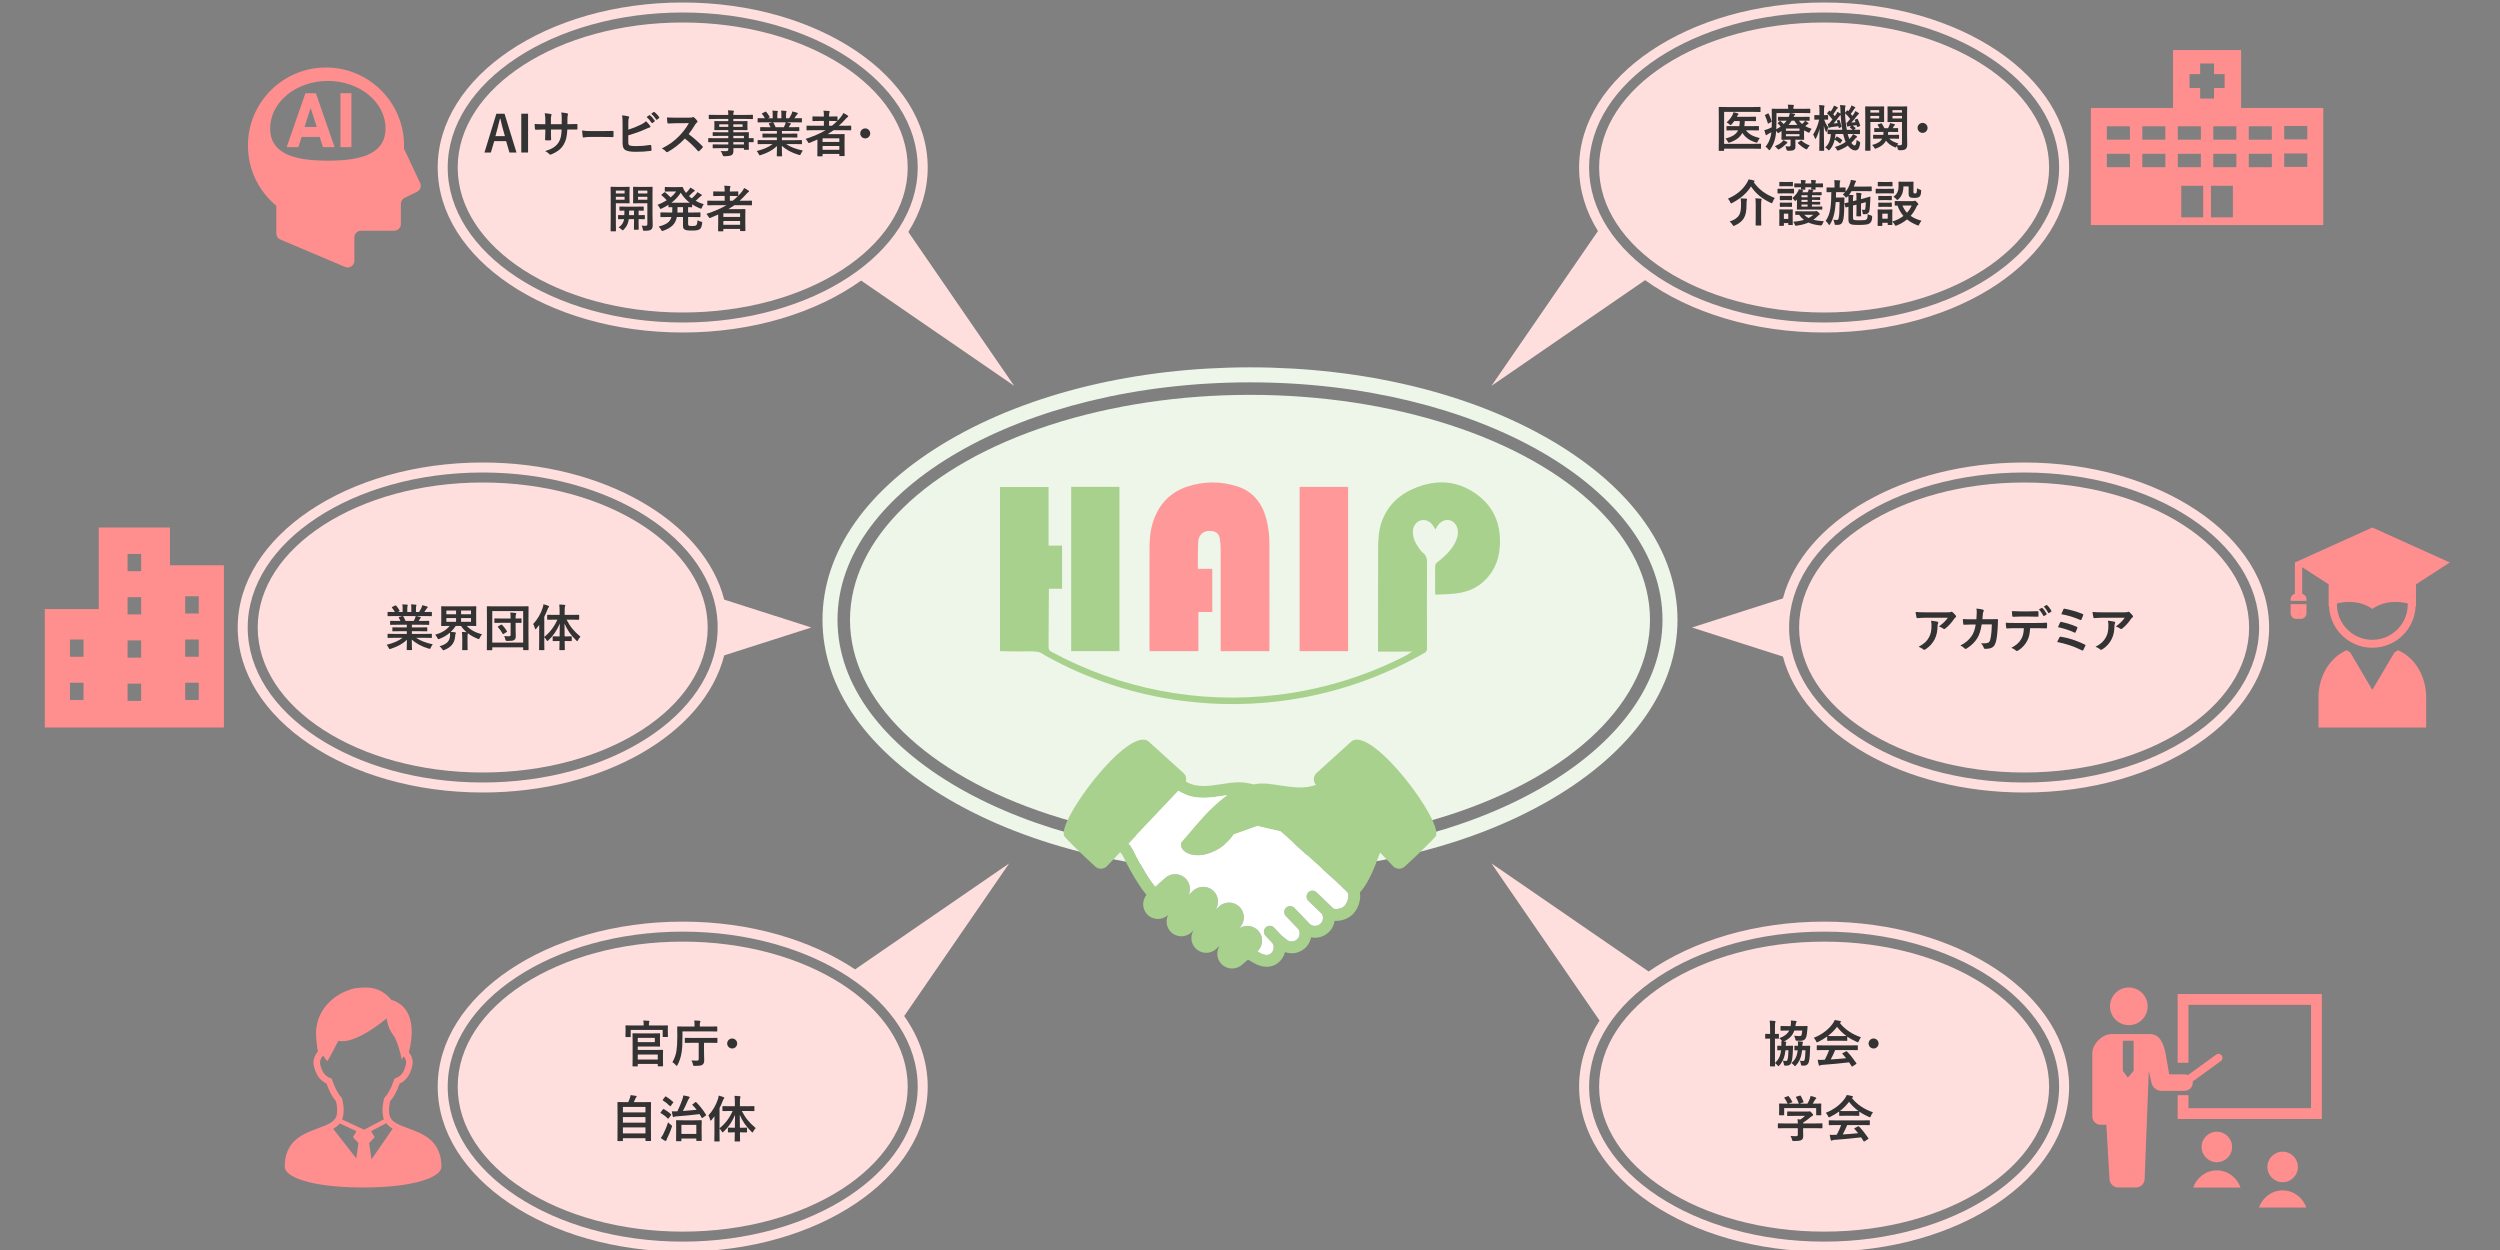 <?xml version="1.0" encoding="UTF-8"?><svg xmlns="http://www.w3.org/2000/svg" viewBox="0 0 1000 500"><rect x="0" y="0" width="1000" height="500" fill="#808080" stroke="none"/><g id="_レイヤー_1"><ellipse cx="809.647" cy="251" rx="90" ry="58" fill="#ffdede"/><path d="m809.647,185c-48.227,0-88.318,23.462-96.48,54.362l-36.369,11.638,36.369,11.638c8.163,30.9,48.253,54.362,96.48,54.362,54.124,0,98-29.549,98-66s-43.876-66-98-66Zm0,128c-51.832,0-94-27.813-94-62s42.168-62,94-62,94,27.813,94,62-42.168,62-94,62Z" fill="#ffdede"/><ellipse cx="729.647" cy="434.65" rx="90" ry="58" fill="#ffdede"/><path d="m729.647,368.65c-27.57,0-52.477,7.671-70.284,20.012l.077-.077-62.844-43.222,43.222,62.844.055-.056c-5.286,8.111-8.226,17.072-8.226,26.498,0,36.451,43.876,66,98,66s98-29.549,98-66-43.876-66-98-66Zm0,128c-51.832,0-94-27.813-94-62s42.168-62,94-62,94,27.813,94,62-42.168,62-94,62Z" fill="#ffdede"/><ellipse cx="273.083" cy="67" rx="90" ry="58" fill="#ffdede"/><path d="m371.083,67c0-36.451-43.876-66-98-66s-98,29.549-98,66,43.876,66,98,66c28.133,0,53.493-7.986,71.366-20.773l61.216,42.102-42.337-61.557c4.991-7.918,7.754-16.627,7.754-25.772Zm-192,0c0-34.187,42.168-62,94-62s94,27.813,94,62-42.168,62-94,62-94-27.813-94-62Z" fill="#ffdede"/><ellipse cx="193.083" cy="251" rx="90" ry="58" fill="#ffdede"/><path d="m289.682,262.156l34.863-11.156-34.863-11.156c-7.872-31.137-48.122-54.844-96.599-54.844-54.124,0-98,29.549-98,66s43.876,66,98,66c48.477,0,88.727-23.707,96.599-54.844Zm-190.599-11.156c0-34.187,42.168-62,94-62,50.958,0,92.573,26.883,93.962,60.277v3.447c-1.389,33.393-43.004,60.277-93.962,60.277-51.832,0-94-27.813-94-62Z" fill="#ffdede"/><ellipse cx="273.083" cy="434.65" rx="90" ry="58" fill="#ffdede"/><ellipse cx="729.647" cy="67" rx="90" ry="58" fill="#ffdede"/><path d="m658.052,112.062c17.885,12.883,43.341,20.938,71.595,20.938,54.124,0,98-29.549,98-66S783.771,1,729.647,1s-98,29.549-98,66c0,9.006,2.683,17.59,7.533,25.412l-42.584,61.917,61.457-42.267ZM729.647,5c51.832,0,94,27.813,94,62s-42.168,62-94,62-94-27.813-94-62,42.168-62,94-62Z" fill="#ffdede"/><path d="m342.032,387.753c-17.707-11.808-42.062-19.102-68.949-19.102-54.124,0-98,29.549-98,66s43.876,66,98,66,98-29.549,98-66c0-10.105-3.377-19.677-9.404-28.239l41.986-61.048-61.634,42.389Zm-68.949,108.898c-51.832,0-94-27.813-94-62s42.168-62,94-62,94,27.813,94,62-42.168,62-94,62Z" fill="#ffdede"/><path d="m206.594,61.006h-2.82l-1.32-4.561h-4.762l-1.34,4.561h-2.561l4.761-15.523h3.261l4.781,15.523Zm-5.521-9.702c-.34-1.22-.58-2.36-.92-3.821h-.18c-.341,1.48-.621,2.601-.961,3.801l-.84,3.161h3.801l-.9-3.141Z" fill="#333"/><path d="m211.231,61.006h-2.721v-15.523h2.721v15.523Z" fill="#333"/><path d="m227.674,49.664c.98,0,2.1-.02,3.021-.06.239-.02.26.1.28.32.039.5.039,1.081,0,1.581-.021.26-.061.34-.34.32-.681,0-1.9-.02-2.881-.02h-.82c-.12,2.861-.561,4.541-1.541,6.162-1,1.66-2.62,2.86-4.721,3.721-.279.12-.439.18-.561.18-.119,0-.22-.06-.379-.22-.601-.62-.98-.9-1.661-1.2,2.841-.88,4.381-1.9,5.401-3.541.78-1.28,1.1-2.661,1.18-5.101h-4.26v.72c0,1.18,0,2.261.06,3.321.02.22-.12.26-.341.28-.52.04-1.18.04-1.72,0-.261-.02-.38-.06-.36-.28.061-1.04.1-2.021.1-3.281v-.76h-.6c-1.08,0-2.681.06-3.301.1-.16,0-.22-.12-.24-.38-.08-.42-.1-1.121-.14-1.94.84.06,2.14.1,3.681.1h.6v-1.46c0-1.28-.039-1.78-.239-2.941,1.04.1,2.021.2,2.44.32.22.04.3.14.3.28,0,.12-.06.26-.12.42-.14.36-.14.56-.14,1.92v1.46h4.301l.021-1.96c.02-1.121-.041-2.041-.181-2.741.761.08,1.86.2,2.341.34.279.06.359.16.359.32,0,.08-.02.2-.08.36-.14.38-.16.9-.16,1.761v1.9h.701Z" fill="#333"/><path d="m235.789,54.785c-1.586,0-2.193.24-2.354.24-.192,0-.32-.12-.368-.42-.08-.46-.177-1.4-.24-2.42,1.04.2,1.841.24,3.458.24h5.153c1.217,0,2.449-.04,3.682-.06.24-.02.288.04.288.28.032.6.032,1.28,0,1.88,0,.24-.064.32-.288.3-1.2-.02-2.385-.04-3.569-.04h-5.762Z" fill="#333"/><path d="m251.332,51.864c1.761-.58,3.281-1.16,4.881-1.94,1.08-.52,1.58-.84,2.141-1.44.7.58,1.36,1.4,1.66,1.8.101.12.16.24.16.36,0,.16-.1.3-.34.36-.561.14-1.12.42-1.66.66-1.98.9-4.221,1.7-6.861,2.48v2.66c0,.94.14,1.261.66,1.42.52.14,1.3.22,2.521.22,1.88,0,3.561-.14,5.642-.46.299-.04.34.04.359.28.061.56.12,1.32.12,1.741,0,.26-.12.34-.42.36-2.261.28-3.421.36-5.941.36-1.78,0-2.96-.18-3.801-.54-1.001-.42-1.421-1.36-1.421-3v-7.382c0-1.9-.039-2.66-.199-3.661.939.1,1.88.22,2.52.4.24.06.32.18.32.32s-.06.28-.14.42c-.16.32-.2.86-.2,1.801v2.78Zm8.361-5.781c.101-.08.181-.06.301.04.62.48,1.34,1.28,1.9,2.141.08.12.08.22-.061.32l-.84.62c-.14.1-.24.08-.34-.06-.6-.92-1.24-1.68-2.021-2.32l1.06-.74Zm1.781-1.3c.119-.08.18-.06.3.04.74.56,1.46,1.36,1.9,2.061.08.12.101.24-.06.36l-.801.62c-.16.12-.26.06-.34-.06-.54-.86-1.18-1.621-2-2.301l1-.72Z" fill="#333"/><path d="m275.674,47.063c.72,0,1.08-.02,1.38-.18.08-.06.14-.08.22-.08.121,0,.221.08.341.16.46.36.92.88,1.3,1.4.061.1.1.18.1.26,0,.12-.079.26-.26.4-.26.22-.52.52-.74.88-.82,1.4-1.6,2.521-2.561,3.741,1.921,1.42,3.701,2.981,5.541,4.841.101.1.16.2.16.28,0,.08-.039.18-.14.3-.38.46-.84.94-1.341,1.36-.08.08-.159.12-.239.12-.101,0-.181-.06-.28-.16-1.68-1.96-3.4-3.541-5.201-4.961-2.26,2.36-4.541,4.061-6.721,5.281-.181.08-.32.16-.461.16-.119,0-.24-.06-.34-.18-.439-.54-1.02-.94-1.68-1.3,3.12-1.58,4.98-3,7.041-5.101,1.439-1.5,2.541-2.92,3.761-5.021l-5.161.02c-1.041,0-2.08.04-3.16.12-.16.02-.221-.12-.261-.34-.101-.42-.181-1.38-.181-2.081,1.081.08,2.081.08,3.381.08h5.502Z" fill="#333"/><path d="m285.951,56.845c-1.74,0-2.34.04-2.46.04-.181,0-.2-.02-.2-.22v-1.2c0-.2.02-.22.2-.22.12,0,.72.04,2.46.04h5.361v-.94h-3.301c-1.939,0-2.6.04-2.721.04-.199,0-.219-.02-.219-.2v-1.101c0-.2.02-.22.219-.22.121,0,.781.04,2.721.04h3.301v-.88h-2.58c-1.961,0-2.66.04-2.781.04-.219,0-.239-.02-.239-.24,0-.12.04-.38.04-1.04v-1.08c0-.66-.04-.92-.04-1.041,0-.22.021-.24.239-.24.121,0,.82.04,2.781.04h2.58v-.88h-5.041c-1.8,0-2.42.04-2.54.04-.2,0-.22-.02-.22-.22v-1.26c0-.2.02-.22.22-.22.12,0,.74.04,2.54.04h5.041c0-.8-.039-1.28-.14-1.84.74.02,1.38.04,2.081.12.18.02.319.1.319.22,0,.16-.06.26-.12.38-.08.22-.119.46-.119,1.12h5.08c1.801,0,2.421-.04,2.541-.04.2,0,.221.02.221.22v1.26c0,.2-.021.22-.221.22-.12,0-.74-.04-2.541-.04h-5.08v.88h2.66c1.961,0,2.66-.04,2.801-.04.199,0,.22.02.22.24,0,.12-.04.38-.04,1.041v1.08c0,.66.04.92.04,1.04,0,.22-.021.24-.22.24-.141,0-.84-.04-2.801-.04h-2.66v.88h3.24c1.961,0,2.66-.04,2.76-.04.201,0,.221.02.221.22,0,.12-.04.6-.04,1.741v.46c1.181,0,1.641-.04,1.74-.04.181,0,.2.02.2.22v1.2c0,.2-.02.22-.2.22-.1,0-.56-.02-1.74-.04v1.021c0,1.2.04,1.72.04,1.84,0,.2-.02.22-.221.22h-1.539c-.201,0-.221-.02-.221-.22v-.44h-4.221c.02.36.02.7.02,1,0,.92-.18,1.46-.72,1.78-.5.28-1.38.42-2.821.44-.6,0-.6-.02-.8-.58-.18-.5-.44-1.041-.78-1.521.74.08,1.281.1,2.021.08.859-.02,1.039-.16,1.039-.74v-.46h-3.28c-1.96,0-2.62.04-2.741.04-.199,0-.219-.02-.219-.24v-1.08c0-.22.02-.24.219-.24.121,0,.781.04,2.741.04h3.28v-.94h-5.361Zm5.361-6.101v-1h-3.62v1h3.62Zm5.722-1h-3.7v1h3.7v-1Zm-3.7,4.601v.94h4.24v-.94h-4.24Zm4.24,3.441v-.94h-4.24v.94h4.24Z" fill="#333"/><path d="m305.812,57.625c-1.801,0-2.4.04-2.521.04-.22,0-.24-.02-.24-.22v-1.181c0-.22.021-.24.24-.24.121,0,.721.04,2.521.04h4.94v-1.081h-2.82c-1.94,0-2.641.04-2.761.04-.2,0-.2-.02-.2-.22v-1.141c0-.22,0-.24.2-.24.12,0,.82.04,2.761.04h2.82v-1.061h-3.761c-1.92,0-2.561.04-2.681.04-.22,0-.239-.02-.239-.2v-1.181c0-.2.02-.22.239-.22.12,0,.761.04,2.681.04h1.221c-.221-.48-.42-.88-.641-1.26-.1-.18-.12-.26.141-.34l1.3-.36h-3.2c-1.801,0-2.4.04-2.521.04-.22,0-.24-.02-.24-.22v-1.24c0-.22.021-.24.24-.24.121,0,.721.04,2.521.04h.14c-.32-.64-.681-1.14-1.141-1.72-.12-.14-.079-.22.16-.34l1.16-.541c.2-.1.261-.08.38.08.48.58.98,1.26,1.341,1.94.101.18.101.2-.16.34l-.479.24h1.859v-1.32c0-.7,0-1.18-.119-1.74.619.02,1.4.06,1.939.12.16.02.24.08.24.18,0,.12-.039.22-.08.34-.06.14-.119.44-.119,1.1v1.32h1.619v-1.3c0-.72,0-1.2-.119-1.76.6.02,1.38.06,1.92.14.18.02.26.08.26.18s-.039.22-.08.32c-.06.14-.119.44-.119,1.1v1.32h1.24c.359-.56.641-1.06.92-1.64.141-.3.26-.6.34-1.08.7.14,1.4.34,1.941.52.18.06.26.16.26.26,0,.16-.08.24-.201.34-.139.12-.239.24-.34.38-.26.42-.539.82-.82,1.22h.281c1.8,0,2.4-.04,2.52-.04.201,0,.221.02.221.24v1.24c0,.2-.02.22-.221.22-.119,0-.72-.04-2.52-.04h-3.502c.521.1.98.2,1.581.36.16.04.26.12.26.24,0,.14-.1.24-.22.3-.1.06-.2.28-.28.42l-.36.64h1.301c1.92,0,2.561-.04,2.681-.04.2,0,.22.02.22.22v1.181c0,.18-.02.2-.22.2-.12,0-.761-.04-2.681-.04h-4.041v1.061h3.181c1.96,0,2.641-.04,2.761-.04.199,0,.22.02.22.24v1.141c0,.2-.021.22-.22.22-.12,0-.801-.04-2.761-.04h-3.181v1.081h5.262c1.8,0,2.4-.04,2.52-.04.201,0,.221.02.221.24v1.181c0,.2-.02.22-.221.22-.119,0-.72-.04-2.52-.04h-3.562c1.681,1.18,3.78,1.96,6.661,2.601-.26.32-.539.74-.779,1.28-.16.38-.24.52-.44.52-.101,0-.24-.04-.46-.1-2.701-.78-5.081-2.1-6.722-3.581,0,2.38.101,3.621.101,3.961,0,.2-.021.22-.221.22h-1.7c-.181,0-.2-.02-.2-.22,0-.34.061-1.5.08-3.881-1.68,1.6-3.761,2.721-6.422,3.581-.22.08-.359.12-.459.12-.181,0-.261-.14-.44-.52-.261-.52-.54-.94-.8-1.2,2.66-.66,4.7-1.48,6.381-2.781h-3.24Zm7.721-6.741c.181-.34.34-.68.541-1.16.1-.22.14-.42.22-.8h-5.101c.06.02.1.08.159.16.3.5.62,1.1.9,1.8h3.28Z" fill="#333"/><path d="m326.972,55.805c-.979.44-1.96.88-2.98,1.28-.22.08-.34.14-.44.14-.16,0-.24-.14-.439-.5-.24-.44-.561-.86-.881-1.161,3.061-1,5.762-2.14,8.042-3.48h-4.961c-1.761,0-2.36.04-2.48.04-.2,0-.22-.02-.22-.22v-1.44c0-.18.02-.2.22-.2.12,0,.72.04,2.48.04h4.241v-1.92h-1.82c-1.801,0-2.421.04-2.541.04-.199,0-.22-.02-.22-.22v-1.42c0-.2.021-.22.22-.22.12,0,.74.04,2.541.04h1.82v-.28c0-.8-.021-1.42-.16-2.061.76.02,1.48.06,2.16.14.2.02.32.08.32.2,0,.14-.04.26-.1.4-.121.26-.141.64-.141,1.38v.22h.6c1.801,0,2.401-.04,2.521-.04.22,0,.24.02.24.22v1.521c.52-.52.979-1.041,1.439-1.621.44-.54.641-.9.9-1.48.74.36,1.28.68,1.721,1,.18.12.24.24.24.36s-.101.22-.221.28c-.279.12-.5.34-.82.74-.88.98-1.779,1.9-2.74,2.721h2.261c1.761,0,2.38-.04,2.501-.04.18,0,.199.02.199.2v1.44c0,.2-.02.22-.199.22-.121,0-.74-.04-2.501-.04h-4.302c-.799.56-1.6,1.08-2.439,1.58h3.9c1.7,0,2.561-.04,2.681-.04.22,0,.239.02.239.24,0,.12-.039.72-.039,2.701v2c0,2.96.039,3.541.039,3.661,0,.18-.02.2-.239.2h-1.661c-.199,0-.219-.02-.219-.2v-.64h-6.702v.72c0,.2-.021.22-.22.22h-1.66c-.2,0-.221-.02-.221-.22,0-.1.04-.78.04-3.761v-2.741Zm2.061-.48v1.46h6.702v-1.46h-6.702Zm6.702,4.601v-1.521h-6.702v1.521h6.702Zm-.98-11.502c-.12,0-.721-.04-2.521-.04h-.6v1.92h1.12c.761-.58,1.46-1.2,2.12-1.88h-.119Z" fill="#333"/><path d="m348.094,53.364c0,1.1-.9,2-2.001,2s-2-.9-2-2,.899-2,2-2,2.001.9,2.001,2Z" fill="#333"/><path d="m249.622,74.762c1.32,0,1.9-.04,2.021-.04.18,0,.2.02.2.22,0,.14-.04.7-.04,1.92v2.36c0,1.22.04,1.781.04,1.9,0,.2-.021.22-.2.22-.12,0-.7-.04-2.021-.04h-3.28v6.682c0,2.8.039,4.181.039,4.321,0,.2-.02.22-.22.22h-1.7c-.2,0-.221-.02-.221-.22,0-.14.041-1.521.041-4.321v-8.682c0-2.8-.041-4.221-.041-4.361,0-.2.021-.22.221-.22.141,0,.9.04,2.381.04h2.78Zm-3.28,1.48v1.14h3.5v-1.14h-3.5Zm3.5,2.48h-3.5v1.16h3.5v-1.16Zm1.66,8.922c-.039.32-.08.6-.14.86-.28,1.3-.94,2.44-1.9,3.361-.2.18-.3.28-.38.28-.12,0-.221-.12-.46-.36-.32-.32-.8-.64-1.181-.84,1.101-.7,1.82-1.64,2.141-2.94l.04-.36c-1.521.02-2.081.04-2.181.04-.199,0-.22-.02-.22-.24v-1.201c0-.2.021-.22.22-.22.1,0,.68.04,2.281.04.02-.5.039-1.121.039-1.821-1.199.02-1.66.04-1.76.04-.221,0-.24-.02-.24-.22v-1.22c0-.2.02-.22.24-.22.119,0,.72.04,2.5.04h4.281c1.78,0,2.381-.04,2.5-.04.201,0,.221.02.221.22v1.22c0,.2-.02.22-.221.22-.1,0-.6-.02-1.84-.04v1.821c1.58,0,2.181-.04,2.28-.04.2,0,.22.02.22.22v1.201c0,.22-.02.24-.22.24-.1,0-.7-.04-2.28-.04v1.86c0,1.38.04,2.041.04,2.161,0,.22-.021.24-.22.24h-1.48c-.2,0-.221-.02-.221-.24,0-.12.041-.78.041-2.161v-1.86h-2.102Zm2.102-1.58v-1.821h-1.941c0,.68-.02,1.3-.039,1.821h1.98Zm7.4.2c0,1.4.08,2.681.08,3.661,0,.96-.119,1.44-.58,1.84-.459.4-1.039.54-2.641.54-.619,0-.64,0-.74-.62-.1-.6-.26-1.06-.459-1.46.56.08,1.02.1,1.46.1.66,0,.82-.18.82-.78v-8.242h-3.28c-1.561,0-2.081.04-2.201.04-.221,0-.24-.02-.24-.22,0-.12.04-.56.04-1.74v-2.681c0-1.16-.04-1.62-.04-1.76,0-.2.02-.22.24-.22.12,0,.641.04,2.201.04h2.939c1.561,0,2.102-.04,2.221-.04.2,0,.221.02.221.22,0,.14-.041.98-.041,2.741v8.582Zm-5.781-10.022v1.14h3.722v-1.14h-3.722Zm3.722,2.48h-3.722v1.16h3.722v-1.16Z" fill="#333"/><path d="m275.244,89.505c0,.38.06.58.219.7.181.14.561.2,1.461.2.881,0,1.34-.1,1.58-.32.26-.24.42-.7.5-2,.4.26.86.44,1.361.561.539.14.58.16.5.68-.201,1.42-.461,2.02-1.061,2.4-.561.36-1.44.5-2.881.5-1.641,0-2.58-.08-3.101-.44-.5-.34-.62-.68-.62-1.681v-3.301h-2.461c-.56,2.781-2.1,4.281-5.4,5.481-.221.08-.34.14-.44.14-.16,0-.24-.14-.44-.5-.279-.52-.66-1-1.02-1.3,3.12-.82,4.561-1.761,5.141-3.821h-1.5c-1.9,0-2.561.04-2.681.04-.22,0-.24-.02-.24-.22v-1.44c0-.2.021-.22.24-.22.12,0,.78.04,2.681.04h1.801c.02-.44.039-.92.039-1.46v-.68c-.859.02-1.221.04-1.3.04-.22,0-.24-.02-.24-.22v-.76c-.841.54-1.74,1.021-2.681,1.48-.221.1-.359.16-.46.16-.16,0-.24-.16-.42-.521-.22-.42-.48-.76-.82-1.1,1.38-.54,2.62-1.16,3.7-1.84-.68-.76-1.3-1.36-2.02-1.94-.101-.08-.16-.14-.16-.2,0-.04.06-.1.16-.18l1-.8c.18-.14.22-.18.4-.04.8.66,1.48,1.3,2.18,2.021.881-.72,1.621-1.5,2.24-2.381h-2.24c-1.5,0-1.98.04-2.1.04-.221,0-.24-.02-.24-.22v-1.38c0-.2.02-.22.24-.22.119,0,.6.04,2.1.04h2.761c1.12,0,1.681-.04,1.82-.04.181,0,.24.02.341.24.22.62.52,1.2.92,1.72.08.14.18.26.279.4.48-.44.881-.86,1.201-1.28.199-.24.359-.48.56-.84.601.3,1.181.68,1.54.92.181.12.221.22.221.32,0,.12-.08.22-.26.3-.16.08-.361.18-.681.541-.42.44-.841.86-1.38,1.32.359.32.72.64,1.1.92.68-.58,1.28-1.18,1.701-1.66.199-.26.379-.5.56-.86.58.32,1.101.62,1.56.92.181.12.24.22.24.34s-.1.22-.26.28c-.199.08-.359.18-.699.54-.441.44-.961.92-1.541,1.42,1,.54,2.08.98,3.261,1.36-.3.4-.521.78-.72,1.26-.16.38-.221.521-.381.521-.1,0-.24-.04-.46-.14-1.16-.5-2.181-1.02-3.081-1.601v.94c0,.2-.02.22-.22.22-.1,0-.479-.02-1.399-.04v2.14h2.02c1.921,0,2.561-.04,2.701-.04.199,0,.22.02.22.22v1.44c0,.2-.021.22-.22.22-.141,0-.78-.04-2.701-.04h-2.02v2.701Zm.68-8.402c-1.5-1.12-2.66-2.42-3.621-4.021-.96,1.54-2.221,2.86-3.761,4.021h7.382Zm-2.721,3.901v-2.14h-2.201v.68c0,.52-.02,1-.039,1.46h2.24Z" fill="#333"/><path d="m287.281,85.805c-.979.44-1.959.88-2.98,1.28-.22.08-.34.14-.439.14-.16,0-.24-.14-.44-.5-.239-.44-.56-.86-.88-1.161,3.061-1,5.762-2.14,8.041-3.48h-4.961c-1.76,0-2.359.04-2.48.04-.199,0-.22-.02-.22-.22v-1.44c0-.18.021-.2.22-.2.121,0,.721.04,2.48.04h4.241v-1.92h-1.82c-1.8,0-2.421.04-2.54.04-.2,0-.221-.02-.221-.22v-1.42c0-.2.021-.22.221-.22.119,0,.74.04,2.54.04h1.82v-.28c0-.8-.021-1.42-.159-2.061.76.02,1.479.06,2.16.14.199.02.32.08.32.2,0,.14-.041.26-.101.4-.12.26-.14.64-.14,1.38v.22h.6c1.801,0,2.4-.04,2.521-.04.22,0,.24.02.24.22v1.521c.521-.52.979-1.041,1.44-1.621.439-.54.641-.9.9-1.48.74.36,1.279.68,1.721,1,.18.12.239.24.239.36s-.101.22-.22.28c-.28.12-.5.34-.82.74-.881.98-1.78,1.9-2.74,2.721h2.26c1.761,0,2.381-.04,2.501-.04.18,0,.2.02.2.2v1.44c0,.2-.021.22-.2.22-.12,0-.74-.04-2.501-.04h-4.301c-.8.56-1.6,1.08-2.44,1.58h3.901c1.699,0,2.561-.04,2.68-.04.221,0,.24.02.24.24,0,.12-.039.72-.039,2.701v2c0,2.96.039,3.541.039,3.661,0,.18-.02.2-.24.2h-1.66c-.199,0-.22-.02-.22-.2v-.64h-6.702v.72c0,.2-.02.22-.219.22h-1.661c-.2,0-.22-.02-.22-.22,0-.1.039-.78.039-3.761v-2.741Zm2.061-.48v1.46h6.702v-1.46h-6.702Zm6.702,4.601v-1.521h-6.702v1.521h6.702Zm-.98-11.502c-.12,0-.72-.04-2.521-.04h-.6v1.92h1.119c.761-.58,1.461-1.2,2.121-1.88h-.12Z" fill="#333"/><path d="m157.784,255.125c-1.8,0-2.4.04-2.521.04-.221,0-.24-.02-.24-.22v-1.181c0-.22.02-.24.24-.24.12,0,.721.04,2.521.04h4.94v-1.081h-2.82c-1.939,0-2.641.04-2.76.04-.201,0-.201-.02-.201-.22v-1.141c0-.22,0-.24.201-.24.119,0,.82.04,2.76.04h2.82v-1.061h-3.76c-1.921,0-2.561.04-2.682.04-.219,0-.239-.02-.239-.2v-1.181c0-.2.021-.22.239-.22.121,0,.761.04,2.682.04h1.22c-.22-.48-.42-.88-.64-1.26-.101-.18-.121-.26.14-.34l1.3-.36h-3.2c-1.8,0-2.4.04-2.521.04-.221,0-.24-.02-.24-.22v-1.24c0-.22.02-.24.24-.24.12,0,.721.04,2.521.04h.14c-.32-.64-.68-1.14-1.141-1.72-.119-.14-.079-.22.16-.34l1.16-.541c.201-.1.261-.08.381.08.48.58.98,1.26,1.34,1.94.101.18.101.2-.16.34l-.479.24h1.86v-1.32c0-.7,0-1.18-.12-1.74.62.02,1.4.06,1.94.12.16.02.24.08.24.18,0,.12-.04.22-.08.34-.061.14-.12.44-.12,1.1v1.32h1.62v-1.3c0-.72,0-1.2-.119-1.76.6.02,1.379.06,1.92.14.18.02.26.08.26.18s-.04.22-.08.32c-.061.14-.12.44-.12,1.1v1.32h1.241c.359-.56.64-1.06.92-1.64.14-.3.26-.6.34-1.08.699.14,1.4.34,1.94.52.18.06.26.16.26.26,0,.16-.08.24-.2.34-.14.12-.24.24-.34.38-.26.42-.54.82-.82,1.22h.28c1.8,0,2.4-.04,2.521-.04.2,0,.221.02.221.24v1.24c0,.2-.021.22-.221.22-.12,0-.721-.04-2.521-.04h-3.501c.52.1.98.2,1.58.36.16.04.26.12.26.24,0,.14-.1.24-.219.3-.101.06-.201.28-.281.42l-.359.64h1.301c1.92,0,2.561-.04,2.68-.04.2,0,.221.02.221.22v1.181c0,.18-.021.2-.221.2-.119,0-.76-.04-2.68-.04h-4.041v1.061h3.18c1.961,0,2.641-.04,2.762-.04.199,0,.219.02.219.24v1.141c0,.2-.02.22-.219.22-.121,0-.801-.04-2.762-.04h-3.18v1.081h5.261c1.8,0,2.4-.04,2.521-.04.2,0,.221.02.221.24v1.181c0,.2-.021.22-.221.22-.12,0-.721-.04-2.521-.04h-3.562c1.682,1.18,3.781,1.96,6.662,2.601-.26.32-.54.74-.78,1.28-.16.38-.239.52-.44.52-.1,0-.24-.04-.459-.1-2.701-.78-5.082-2.1-6.723-3.581,0,2.38.101,3.621.101,3.961,0,.2-.021.22-.22.22h-1.701c-.18,0-.199-.02-.199-.22,0-.34.06-1.5.08-3.881-1.681,1.6-3.762,2.721-6.422,3.581-.22.08-.359.12-.46.12-.181,0-.261-.14-.44-.52-.26-.52-.54-.94-.8-1.2,2.661-.66,4.7-1.48,6.382-2.781h-3.241Zm7.722-6.741c.18-.34.34-.68.54-1.16.101-.22.14-.42.22-.8h-5.101c.06.02.1.08.159.16.301.5.621,1.1.9,1.8h3.281Z" fill="#333"/><path d="m184.906,255.485c0-1.2-.041-1.96-.141-2.721.641.02,1.26.06,1.841.12-.88-.76-1.62-1.601-2.221-2.521h-2.101c-.561.88-1.221,1.68-1.98,2.4.54.02,1.16.08,1.66.14.24.04.381.1.381.28,0,.12-.061.24-.121.38-.1.22-.139.56-.159.88-.181,2.621-1.48,4.381-4.241,5.521-.22.1-.359.16-.48.16-.16,0-.24-.14-.459-.48-.281-.42-.66-.84-1.081-1.14,2.961-.84,4.081-2.081,4.222-4.221.02-.4.02-.86-.041-1.241-1.16,1.021-2.561,1.861-4.141,2.481-.24.1-.38.14-.48.14-.18,0-.24-.14-.42-.5-.24-.48-.52-.88-.88-1.26,2.501-.74,4.521-1.9,5.821-3.541h-.439c-1.941,0-2.641.04-2.781.04-.18,0-.2-.02-.2-.2,0-.14.04-.68.04-1.98v-3.521c0-1.3-.04-1.861-.04-1.98,0-.2.021-.22.2-.22.141,0,.84.04,2.781.04h8.061c1.961,0,2.661-.04,2.781-.04.199,0,.22.02.22.22,0,.12-.04.68-.04,1.98v3.521c0,1.3.04,1.86.04,1.98,0,.18-.021.2-.22.2-.12,0-.82-.04-2.781-.04h-.8c1.36,1.48,3.28,2.621,6.102,3.38-.36.38-.66.86-.9,1.38-.16.38-.22.52-.38.52-.1,0-.24-.06-.46-.14-1.4-.541-2.721-1.28-3.881-2.181-.021.1-.06.2-.101.3-.06.24-.08.58-.08,1.84v2.041c0,1.5.041,2.2.041,2.32,0,.22-.021.24-.24.24h-1.721c-.2,0-.221-.02-.221-.24,0-.12.041-.82.041-2.32v-2.021Zm-2.48-9.782v-1.5h-3.881v1.5h3.881Zm0,3.021v-1.5h-3.881v1.5h3.881Zm2-4.521v1.5h3.98v-1.5h-3.98Zm3.98,3.021h-3.98v1.5h3.98v-1.5Z" fill="#333"/><path d="m194.964,260.086c-.2,0-.22-.02-.22-.22,0-.14.039-1.48.039-7.682v-3.981c0-3.961-.039-5.361-.039-5.481,0-.2.02-.22.22-.22.14,0,.8.04,2.661.04h10.922c1.881,0,2.521-.04,2.66-.04.2,0,.221.02.221.22,0,.12-.041,1.52-.041,4.801v4.641c0,6.201.041,7.562.041,7.682,0,.2-.021.22-.221.22h-1.721c-.199,0-.219-.02-.219-.22v-.9h-12.363v.92c0,.2-.02.22-.221.22h-1.72Zm1.94-3.041h12.363v-12.623h-12.363v12.623Zm3.681-7.921c-1.86,0-2.501.04-2.62.04-.2,0-.221-.02-.221-.22v-1.36c0-.2.021-.22.221-.22.119,0,.76.04,2.62.04h3.661v-.16c0-1.021-.04-1.681-.141-2.261.761.04,1.381.1,2.061.18.221.04.34.12.34.22,0,.18-.08.3-.14.44-.101.24-.12.52-.12,1.34v.24c1.461,0,2.021-.04,2.141-.04.2,0,.221.02.221.22v1.36c0,.2-.021.22-.221.22-.12,0-.68-.02-2.141-.04v2.521c0,1.14.061,1.8.061,2.84,0,.76-.16,1.18-.66,1.521-.461.26-.98.36-2.761.38q-.64,0-.78-.62c-.08-.46-.24-1-.439-1.36.719.08,1.26.1,1.84.1.561,0,.74-.16.74-.62v-4.761h-3.661Zm-.22.78c.22-.12.279-.14.42.02.7.66,1.42,1.621,1.98,2.521.1.18.08.26-.16.4l-1.1.7c-.121.08-.201.12-.261.12s-.101-.04-.16-.14c-.521-.96-1.22-1.94-1.92-2.681-.14-.16-.101-.22.12-.34l1.08-.6Z" fill="#333"/><path d="m221.825,247.864c-1.96,0-2.62.04-2.741.04-.199,0-.22-.02-.22-.22v-1.541c0-.22.021-.22.22-.22.121,0,.781.02,2.741.02h2.021v-1.3c0-1.28-.04-1.98-.141-2.841.721.02,1.421.06,2.101.16.2,0,.32.1.32.2,0,.16-.08.28-.14.42-.101.24-.121.66-.121,2.021v1.34h2.842c1.939,0,2.62-.02,2.76-.02.18,0,.2,0,.2.22v1.541c0,.2-.021.22-.2.22-.14,0-.82-.04-2.76-.04h-2.081c1.38,2.7,2.86,4.561,5.562,6.841-.42.42-.74.86-.98,1.34-.141.28-.221.42-.32.42s-.22-.12-.42-.32c-2.301-2.261-3.58-4.221-4.661-6.722,0,1.8.021,3.581.04,5.141h.461c1.56,0,2.06-.04,2.18-.04.2,0,.221.02.221.22v1.46c0,.22-.021.24-.221.24-.12,0-.62-.04-2.18-.04h-.441c.021,1.9.061,3.221.061,3.421s-.02.22-.22.22h-1.721c-.22,0-.239-.02-.239-.22s.039-1.541.08-3.421h-.361c-1.56,0-2.061.04-2.18.04-.2,0-.221-.02-.221-.24v-1.46c0-.2.021-.22.221-.22.119,0,.62.04,2.18.04h.381c.04-1.56.06-3.341.06-5.121-1.14,2.701-2.58,4.841-4.561,6.682-.2.18-.32.3-.421.3-.1,0-.18-.12-.319-.38-.28-.48-.601-.86-.9-1.18v1.92c0,1.96.04,2.94.04,3.041,0,.2-.02.22-.221.22h-1.699c-.181,0-.201-.02-.201-.22,0-.12.041-1.08.041-3.041v-4.541c0-.66,0-1.46.02-2.261-.38.5-.76,1-1.16,1.46-.141.16-.26.26-.359.26-.101,0-.16-.12-.221-.36-.141-.64-.42-1.32-.68-1.72,1.72-1.88,3.04-4.121,3.801-6.501.14-.48.26-.92.3-1.42.72.18,1.36.38,1.94.62.22.1.32.16.32.3s-.061.22-.221.36c-.119.12-.22.28-.4.8-.379.98-.8,1.96-1.3,2.92v8.102c2.221-1.86,3.921-3.981,5.241-6.941h-1.12Z" fill="#333"/><path d="m264.307,410.197c1.84,0,2.5-.04,2.62-.04.22,0,.24.02.24.22,0,.1-.04.48-.04,1.06v.92c0,1.78.04,2.1.04,2.22,0,.2-.021.22-.24.22h-1.64c-.201,0-.221-.02-.221-.22v-2.601h-12.783v2.621c0,.2-.02.22-.219.22h-1.661c-.2,0-.22-.02-.22-.22,0-.14.04-.44.04-2.24v-.76c0-.74-.04-1.12-.04-1.22,0-.2.02-.22.22-.22.14,0,.8.04,2.641.04h4.421v-.1c0-.86-.02-1.4-.14-1.9.739.02,1.46.06,2.14.12.201.02.301.1.301.18,0,.14-.061.24-.1.4-.08.16-.101.42-.101,1.2v.1h4.741Zm-3.261,3.161c1.8,0,2.641-.04,2.761-.04.199,0,.22.02.22.22,0,.12-.04.62-.04,1.64v1.601c0,1.04.04,1.54.04,1.64,0,.2-.021.22-.22.22-.12,0-.961-.04-2.761-.04h-5.941v1.38h7.042c1.8,0,2.721-.04,2.84-.04.221,0,.24.02.24.24,0,.12-.04.58-.04,1.76v2.641c0,1.16.04,1.62.04,1.72,0,.2-.02.22-.24.22h-1.66c-.2,0-.221-.02-.221-.22v-.72h-8.001v.76c0,.2-.021.22-.24.22h-1.64c-.201,0-.221-.02-.221-.22,0-.12.04-.94.04-2.801v-7.162c0-1.86-.04-2.7-.04-2.84,0-.2.02-.22.221-.22.14,0,1.039.04,2.84.04h4.981Zm.88,1.78h-6.821v1.721h6.821v-1.721Zm-6.821,6.662v2h8.001v-2h-8.001Z" fill="#333"/><path d="m272.984,414.898c0,2.88-.1,4.641-.381,6.281-.279,1.7-.8,3.261-1.58,4.781-.14.26-.22.38-.32.38-.1,0-.199-.1-.399-.32-.42-.48-.94-.92-1.341-1.16.781-1.24,1.381-2.94,1.621-4.541.199-1.22.34-2.98.34-5.801,0-2.48-.04-3.601-.04-3.721,0-.2.021-.22.2-.22.119,0,.82.04,2.721.04h4v-.8c0-.62-.02-1.121-.119-1.621.74,0,1.48.06,2.16.12.221.02.34.1.34.2,0,.14-.06.24-.14.38s-.12.42-.12.86v.86h4.101c1.921,0,2.561-.04,2.681-.04.18,0,.2.02.2.22v1.581c0,.2-.021.22-.2.22-.12,0-.76-.04-2.681-.04h-11.042v2.341Zm3.94,2.22c-1.96,0-2.66.04-2.78.04-.2,0-.221-.02-.221-.22v-1.581c0-.2.021-.22.221-.22.12,0,.82.04,2.78.04h7.081c1.941,0,2.641-.04,2.762-.04.18,0,.199.02.199.22v1.581c0,.2-.02.22-.199.22-.121,0-.82-.04-2.762-.04h-2.4v3.401c0,1.78.08,2.721.08,3.501,0,.98-.199,1.48-.68,1.86-.46.36-1.28.46-3.061.46-.641,0-.66,0-.78-.62-.12-.6-.3-1.1-.601-1.541.761.06,1.441.08,2.061.08.681,0,.86-.12.86-.64v-6.501h-2.561Z" fill="#333"/><path d="m294.865,417.399c0,1.1-.899,2-2,2s-2-.9-2-2,.9-2,2-2,2,.9,2,2Z" fill="#333"/><path d="m247.204,456.441c-.2,0-.22-.02-.22-.22,0-.12.04-1.18.04-6.521v-3.701c0-3.721-.04-4.821-.04-4.961,0-.2.02-.22.22-.22.14,0,.841.04,2.78.04h1.301c.32-.64.5-1.16.74-1.88.1-.26.16-.56.221-.94.68.06,1.56.2,2.14.3.181.04.28.16.28.26,0,.12-.08.2-.16.28-.141.16-.24.3-.3.48-.2.48-.38.9-.7,1.5h3.9c1.941,0,2.641-.04,2.781-.04.199,0,.22.02.22.22,0,.12-.04,1.24-.04,4.421v4.221c0,5.341.04,6.401.04,6.501,0,.2-.021.22-.22.22h-1.781c-.199,0-.22-.02-.22-.22v-.9h-9.022v.94c0,.2-.02.22-.219.22h-1.741Zm1.96-11.482h9.022v-2.181h-9.022v2.181Zm9.022,4.121v-2.24h-9.022v2.24h9.022Zm0,4.281v-2.401h-9.022v2.401h9.022Z" fill="#333"/><path d="m265.164,443.758c.16-.2.24-.2.42-.1.9.52,1.939,1.22,2.801,2.021.08.06.119.12.119.16,0,.06-.039.12-.119.24l-.881,1.2c-.18.24-.24.28-.4.12-.84-.86-1.859-1.601-2.801-2.161-.08-.06-.14-.1-.14-.16,0-.04.06-.12.14-.22l.861-1.1Zm.1,9.962c.66-1.32,1.36-2.9,1.961-4.801.279.3.699.68,1.16,1.02.299.22.42.3.42.48,0,.12-.061.26-.121.48-.5,1.581-1.199,3.161-1.84,4.481-.16.32-.26.561-.3.76-.04.16-.12.26-.261.26-.1,0-.22-.04-.359-.12-.48-.26-1.041-.62-1.621-1.1.421-.54.66-.88.961-1.46Zm.74-14.983c.16-.22.22-.22.4-.12.979.58,1.92,1.32,2.82,2.12.16.14.14.16-.02.4l-.861,1.18c-.199.22-.24.24-.399.1-.86-.88-1.881-1.701-2.78-2.241-.181-.12-.141-.14.02-.36l.82-1.081Zm12.103,2.161c.2-.16.22-.16.38-.02,1.561,1.581,2.74,3.081,3.9,4.981.101.18.121.22-.119.4l-1.181.84c-.12.08-.2.14-.261.14-.059,0-.1-.06-.159-.16-.261-.5-.54-.98-.82-1.44-3.161.36-6.001.68-9.302.92-.561.04-.76.1-.86.16-.14.08-.24.12-.341.12-.119,0-.18-.12-.239-.3-.16-.62-.261-1.16-.38-2.021.84.04,1.5.04,2.1,0h.121c.779-1.58,1.42-3.081,2.061-4.961.159-.46.26-.98.299-1.38.861.12,1.501.24,2.201.44.199.06.38.18.38.32s-.101.28-.22.38c-.12.1-.36.48-.541.92-.68,1.541-1.26,2.861-1.96,4.161,1.94-.14,3.741-.3,5.481-.48-.5-.66-1.061-1.3-1.66-1.9-.141-.16-.141-.18.1-.36l1.021-.76Zm-7.462,15.583c-.199,0-.22-.02-.22-.22,0-.12.04-.66.04-3.641v-1.8c0-1.821-.04-2.401-.04-2.521,0-.2.021-.22.22-.22.141,0,.78.04,2.601.04h4.661c1.82,0,2.44-.04,2.561-.04.2,0,.221.02.221.22,0,.1-.041.7-.041,2.201v2.041c0,2.94.041,3.5.041,3.621,0,.2-.021.22-.221.22h-1.7c-.22,0-.24-.02-.24-.22v-.76h-5.962v.86c0,.2-.02.22-.219.22h-1.701Zm1.92-2.921h5.962v-3.601h-5.962v3.601Z" fill="#333"/><path d="m291.926,444.398c-1.961,0-2.621.04-2.741.04-.2,0-.22-.02-.22-.22v-1.541c0-.22.02-.22.22-.22.12,0,.78.02,2.741.02h2.02v-1.3c0-1.28-.039-1.98-.14-2.841.72.02,1.421.06,2.101.16.199,0,.32.1.32.2,0,.16-.08.28-.141.42-.1.24-.12.66-.12,2.021v1.34h2.841c1.94,0,2.621-.02,2.761-.02.18,0,.2,0,.2.22v1.541c0,.2-.021.22-.2.22-.14,0-.82-.04-2.761-.04h-2.08c1.38,2.7,2.86,4.561,5.561,6.841-.42.42-.74.86-.98,1.34-.14.28-.22.42-.319.42-.101,0-.22-.12-.421-.32-2.3-2.261-3.58-4.221-4.66-6.722,0,1.8.02,3.581.039,5.141h.461c1.561,0,2.061-.04,2.18-.04.201,0,.221.02.221.22v1.46c0,.22-.02.24-.221.24-.119,0-.619-.04-2.18-.04h-.44c.021,1.9.06,3.221.06,3.421s-.02.22-.219.22h-1.721c-.221,0-.24-.02-.24-.22s.04-1.541.08-3.421h-.36c-1.56,0-2.061.04-2.181.04-.199,0-.22-.02-.22-.24v-1.46c0-.2.021-.22.22-.22.12,0,.621.04,2.181.04h.38c.04-1.56.061-3.341.061-5.121-1.141,2.701-2.581,4.841-4.561,6.682-.201.18-.32.3-.421.3s-.18-.12-.319-.38c-.281-.48-.601-.86-.9-1.18v1.92c0,1.96.039,2.94.039,3.041,0,.2-.02.22-.22.22h-1.7c-.18,0-.2-.02-.2-.22,0-.12.04-1.08.04-3.041v-4.541c0-.66,0-1.46.02-2.261-.379.5-.76,1-1.16,1.46-.14.16-.26.26-.359.26s-.16-.12-.221-.36c-.14-.64-.42-1.32-.68-1.72,1.721-1.88,3.041-4.121,3.801-6.501.141-.48.26-.92.301-1.42.72.18,1.359.38,1.939.62.221.1.32.16.32.3s-.061.22-.22.36c-.12.12-.22.28-.4.8-.38.98-.8,1.96-1.3,2.92v8.102c2.221-1.86,3.92-3.981,5.24-6.941h-1.119Z" fill="#333"/><path d="m770.498,247.087c-1.14,0-2.359.08-3.541.16-.239.02-.319-.12-.359-.3-.16-.56-.28-1.56-.359-2.16,1.359.1,2.46.14,4.061.14h8.582c.84,0,1.18-.04,1.38-.12.101-.04.28-.14.38-.14.16,0,.32.12.46.28.44.38.82.8,1.2,1.261.1.12.16.24.16.36,0,.16-.1.3-.279.42-.221.16-.381.36-.541.58-.939,1.42-2.18,2.801-3.521,3.861-.12.12-.261.18-.42.18-.16,0-.341-.08-.48-.2-.5-.4-1-.62-1.66-.82,1.601-1.2,2.581-2.061,3.581-3.501h-8.643Zm1.121,7.802c.76-1.42.98-2.781.98-4.721,0-.74-.041-1.2-.201-1.88.98.1,2.021.24,2.581.38.261.06.34.2.34.38,0,.12-.04.24-.1.36-.14.28-.16.48-.181.82-.06,1.94-.26,3.721-1.18,5.501-.78,1.5-1.98,2.92-3.641,3.98-.18.12-.36.2-.561.2-.141,0-.279-.06-.4-.18-.479-.42-1.06-.74-1.82-1.02,2.181-1.14,3.321-2.221,4.182-3.821Z" fill="#333"/><path d="m790.559,247.707c.08-.98.121-1.62.141-2.701,0-.52-.02-.94-.141-1.58,1.061.1,1.961.24,2.602.42.26.08.34.24.34.42,0,.12-.04.26-.1.38-.181.3-.221.5-.261.94-.06.64-.08,1.12-.181,2.1h3.041c.92,0,1.861-.04,2.781-.04.32,0,.42.06.42.28,0,.26-.04,1.06-.08,2.121-.08,2.46-.36,5.241-.74,6.581-.4,1.541-1.08,2.381-2.36,2.701-.46.12-1.181.22-2.021.22-.24,0-.4-.14-.48-.4-.26-.74-.58-1.28-1.16-1.82,1.48.06,2.221-.02,2.721-.18.54-.18.801-.5,1.04-1.4.36-1.521.54-3.221.601-6.001h-4.041c-.4,2.42-.94,4.221-1.78,5.541-.921,1.5-2.401,3.001-4.241,4.121-.16.1-.32.16-.46.16-.12,0-.261-.06-.38-.2-.4-.44-1-.86-1.681-1.16,2.301-1.16,3.62-2.42,4.701-4.081.62-1,1.12-2.36,1.44-4.321h-1.801c-.98,0-1.94.04-2.881.1-.199.02-.279-.1-.3-.34-.08-.48-.12-1.2-.159-1.94,1.26.08,2.16.08,3.32.08h2.1Z" fill="#333"/><path d="m812.039,251.268c-.119,2.24-.399,3.581-1.18,5.101-.801,1.56-2.24,3.021-3.521,3.781-.22.14-.421.24-.601.24-.14,0-.279-.06-.42-.2-.4-.4-1.08-.8-1.78-1.061,1.96-1.06,3.141-2.04,3.981-3.561.74-1.32.939-2.4,1.02-4.301h-3.801c-1,0-1.98.06-3,.12-.181.02-.24-.12-.261-.38-.101-.56-.16-1.32-.16-1.92,1.12.1,2.241.1,3.401.1h8.981c1.561,0,2.721-.04,3.901-.12.199,0,.22.12.22.4.021.26.021,1.28,0,1.541,0,.26-.12.34-.3.34-1.041-.04-2.421-.08-3.801-.08h-2.682Zm-3.961-4.641c-.92,0-1.72.04-2.84.08-.26,0-.32-.1-.34-.34-.061-.48-.08-1.2-.141-1.92,1.4.08,2.421.1,3.32.1h3.682c1.12,0,2.381-.02,3.381-.08.199,0,.24.12.24.38.039.48.039.98,0,1.46,0,.28-.041.38-.261.38-1.08-.04-2.261-.06-3.36-.06h-3.682Zm8.603-3.481c.101-.06.181-.04.28.06.58.54,1.221,1.42,1.7,2.321.06.12.06.22-.101.32l-.9.54c-.139.08-.239.04-.319-.1-.521-.98-1.08-1.8-1.8-2.5l1.14-.64Zm1.9-1.12c.12-.08.181-.04.28.06.68.64,1.32,1.5,1.7,2.24.06.12.08.24-.101.36l-.84.54c-.18.1-.279.02-.34-.1-.46-.9-1.02-1.72-1.78-2.48l1.08-.62Z" fill="#333"/><path d="m823.778,254.929c.101-.18.22-.3.56-.24,3.041.46,6.382,1.561,9.582,3.121.221.1.34.26.201.541-.24.58-.521,1.14-.801,1.64-.1.16-.18.24-.301.24-.08,0-.18-.04-.279-.1-3.24-1.641-6.422-2.661-9.883-3.321.261-.62.66-1.42.921-1.88Zm.26-5.961c.101-.22.22-.28.521-.2,2.12.46,4.421,1.16,6.102,1.94.32.14.359.28.26.58-.12.38-.461,1.16-.66,1.54-.1.18-.18.26-.28.26-.08,0-.16-.02-.261-.08-2.14-1.02-4.26-1.641-6.541-2.141.32-.8.66-1.54.86-1.9Zm1.32-5.221c.16-.32.261-.32.54-.26,2.121.4,5.141,1.22,7.121,2.101.32.14.361.24.24.5-.14.48-.5,1.3-.699,1.74-.101.24-.281.24-.48.14-2.341-1.061-5.001-1.84-7.562-2.301.239-.58.681-1.6.84-1.92Z" fill="#333"/><path d="m841.259,247.087c-1.14,0-2.36.08-3.541.16-.239.02-.319-.12-.36-.3-.16-.56-.279-1.56-.359-2.16,1.359.1,2.461.14,4.061.14h8.582c.84,0,1.18-.04,1.381-.12.1-.04.279-.14.379-.14.16,0,.32.12.461.28.439.38.82.8,1.199,1.261.101.12.16.24.16.36,0,.16-.1.3-.279.42-.221.16-.381.36-.54.58-.94,1.42-2.181,2.801-3.521,3.861-.121.12-.261.18-.42.18-.16,0-.341-.08-.48-.2-.5-.4-1-.62-1.66-.82,1.6-1.2,2.58-2.061,3.58-3.501h-8.642Zm1.12,7.802c.76-1.42.98-2.781.98-4.721,0-.74-.04-1.2-.2-1.88.979.1,2.021.24,2.581.38.26.06.34.2.34.38,0,.12-.041.24-.1.36-.141.28-.16.48-.181.82-.06,1.94-.261,3.721-1.181,5.501-.779,1.5-1.98,2.92-3.641,3.98-.18.12-.359.2-.561.2-.14,0-.279-.06-.399-.18-.479-.42-1.06-.74-1.82-1.02,2.181-1.14,3.321-2.221,4.181-3.821Z" fill="#333"/><path d="m715.09,418.319c1.34,0,1.76-.04,1.88-.04.22,0,.28.04.26.22-.04.42-.04.88-.06,1.3-.1,2.821-.28,4.161-.601,5.101-.3.92-.92,1.36-1.86,1.36-.279,0-.5,0-.78-.04-.3-.04-.34-.08-.42-.7-.06-.46-.181-.9-.38-1.26.52.08.779.12,1.18.12.36,0,.561-.1.681-.46.2-.62.34-1.721.399-3.821h-1.199c-.281,2.68-1.061,4.481-2.381,6.001-.2.22-.34.34-.44.34-.1,0-.2-.1-.34-.28-.3-.38-.66-.68-1.04-.92.02.68.04,1.06.04,1.1,0,.2-.021.22-.22.22h-1.621c-.18,0-.199-.02-.199-.22,0-.12.039-1.24.039-3.501v-7.401h-.039c-1.24,0-1.602.04-1.721.04-.18,0-.2-.02-.2-.24v-1.48c0-.2.021-.22.2-.22.119,0,.48.04,1.721.04h.039v-2.321c0-1.42-.02-2.04-.16-3.021.761.02,1.361.06,2.041.14.199.02.3.1.3.2,0,.14-.06.26-.101.4-.1.26-.119.76-.119,2.221v2.38c.92,0,1.24-.04,1.359-.04.201,0,.221.02.221.22v1.48c0,.22-.02.24-.221.24-.119,0-.439-.02-1.359-.04v9.782c1.42-1.38,2.16-2.661,2.44-5.121-.88.02-1.2.04-1.3.04-.201,0-.221-.02-.221-.22v-1.44c0-.18.02-.2.221-.2.1,0,.459.04,1.42.04.02-.72.02-1.22-.061-1.8.141,0,.26,0,.4.02-.061-.06-.12-.16-.18-.26-.301-.44-.621-.76-.98-1.021,1.961-.68,3.24-1.66,3.941-3.041h-.601c-1.86,0-2.501.04-2.62.04-.221,0-.24-.02-.24-.22v-1.44c0-.18.02-.2.24-.2.119,0,.76.04,2.62.04h1.181l.06-.42c.08-.68.101-1.24.04-1.82.641.02,1.381.08,1.9.16.24.04.4.1.4.24,0,.12-.061.22-.141.36-.12.2-.18.42-.26.96l-.08.52h1.961c1.88,0,2.54-.04,2.66-.04.199,0,.24.04.24.22l-.121,1.44c-.139,1.76-.319,2.701-.699,3.341-.36.64-1.16.92-2.061.92-.44,0-.9-.02-1.301-.04-.6-.02-.619-.02-.72-.64-.08-.46-.261-.9-.5-1.36.78.1,1.521.14,2.12.14.541,0,.801-.1.9-.541.08-.34.18-.94.24-1.66h-3.16c-.701,2-1.941,3.281-4.201,4.381l.68.06c.221.02.32.12.32.24,0,.1-.04.18-.1.32-.061.16-.121.54-.141,1.1h.801Zm5.74,1.781c-.279,2.76-1.061,4.541-2.4,6.001-.199.22-.34.34-.439.34-.121,0-.201-.1-.34-.26-.32-.4-.641-.68-1.061-.96,1.439-1.3,2.18-2.521,2.48-5.121-.74.02-1,.04-1.08.04-.201,0-.221-.02-.221-.22v-1.44c0-.18.02-.2.221-.2.08,0,.359.04,1.199.04.021-.68.021-1.22-.08-1.8.641.02,1.121.06,1.721.14.24.02.34.12.34.24s-.039.2-.08.32c-.08.18-.14.52-.16,1.1h1.001c1.36,0,1.78-.04,1.9-.04.2,0,.261.04.24.22-.04.42-.04.88-.06,1.3-.08,2.961-.221,4.161-.561,5.201-.28.84-.961,1.26-1.881,1.26-.279,0-.561-.02-.8-.04-.32-.04-.341-.06-.44-.68-.08-.5-.199-.94-.38-1.28.5.08.78.12,1.2.12.4,0,.58-.12.68-.48.181-.64.301-1.741.361-3.801h-1.361Z" fill="#333"/><path d="m730.869,414.598c-1.121.82-2.342,1.541-3.621,2.161-.24.12-.381.18-.48.18-.141,0-.2-.14-.359-.5-.24-.5-.521-.94-.9-1.32,3.48-1.38,6.08-3.5,7.682-5.821.34-.5.52-.84.699-1.3.781.1,1.521.24,2.16.42.24.06.361.14.361.28,0,.12-.041.24-.201.32-.119.06-.199.12-.279.18,2.26,2.76,4.961,4.501,8.461,5.721-.379.48-.64.96-.859,1.5-.141.36-.2.5-.34.5-.1,0-.24-.06-.461-.16-1.359-.6-2.66-1.3-3.82-2.121v1.48c0,.2-.02.22-.221.22-.119,0-.66-.04-2.26-.04h-3.08c-1.602,0-2.141.04-2.262.04-.199,0-.219-.02-.219-.22v-1.521Zm-1.281,5.421c-1.88,0-2.52.04-2.641.04-.22,0-.24-.02-.24-.22v-1.5c0-.2.021-.22.24-.22.121,0,.761.04,2.641.04h10.662c1.881,0,2.521-.04,2.641-.04.221,0,.24.02.24.22v1.5c0,.2-.02.22-.24.22-.119,0-.76-.04-2.641-.04h-6.181c-.501,1.24-1.101,2.5-1.78,3.761,2.08-.12,4.261-.3,6.161-.5-.46-.56-.921-1.121-1.46-1.701-.141-.16-.121-.24.119-.36l1.281-.66c.219-.12.279-.1.42.04,1.359,1.42,2.5,2.86,3.721,4.641.1.16.1.24-.1.38l-1.381.9c-.12.08-.18.12-.24.12s-.1-.04-.16-.14c-.34-.56-.68-1.081-1-1.561-3.32.42-7.402.76-10.803,1.02-.32.02-.58.1-.72.18-.101.08-.2.12-.341.12-.139,0-.239-.1-.279-.28-.18-.66-.301-1.36-.42-2.06.74.06,1.4.04,2.18,0,.201,0,.42-.02.641-.02.721-1.36,1.301-2.641,1.76-3.881h-2.08Zm6.842-5.582c1.34,0,1.94-.02,2.16-.04-1.439-1.041-2.7-2.261-3.781-3.661-1.06,1.4-2.279,2.621-3.66,3.661.18.02.74.04,2.201.04h3.08Z" fill="#333"/><path d="m751.43,417.399c0,1.1-.9,2-2,2s-2-.9-2-2,.899-2,2-2,2,.9,2,2Z" fill="#333"/><path d="m713.868,451.28c-1.78,0-2.38.04-2.501.04-.199,0-.22-.02-.22-.22v-1.541c0-.2.021-.22.22-.22.121,0,.721.04,2.501.04h5.261c-.02-.64-.039-1.16-.119-1.701l1.16.12c.68-.44,1.22-.88,1.82-1.44h-4.321c-1.841,0-2.48.04-2.581.04-.199,0-.22-.02-.22-.2v-1.4c0-.2.021-.22.22-.22.101,0,.74.04,2.581.04h5.421c.28,0,.4,0,.48-.04.1-.04.16-.08.26-.08.16,0,.36.16.86.64.399.42.56.68.56.86,0,.16-.08.26-.239.32-.2.1-.48.26-.96.66-.82.7-1.721,1.4-2.801,2.08v.32h5.001c1.78,0,2.38-.04,2.501-.04.199,0,.219.02.219.22v1.541c0,.2-.02.22-.219.22-.121,0-.721-.04-2.501-.04h-5.001v1.3c0,.48.039,1.22.039,1.74,0,.86-.159,1.3-.64,1.64-.521.32-1.14.44-3.061.44-.62,0-.62.02-.78-.58-.14-.52-.359-1.061-.6-1.46.8.08,1.359.12,2.141.12.56,0,.779-.14.779-.7v-2.5h-5.261Zm1.24-12.803c.261-.1.32-.06.44.1.5.64,1.04,1.5,1.34,2.08.1.2.1.22-.18.32l-1.32.48h4.16c-.299-.88-.779-1.88-1.14-2.5-.12-.2-.06-.22.181-.3l1.32-.4c.239-.08.299-.04.399.12.34.56.841,1.6,1.101,2.32.06.18.06.2-.221.3l-1.3.46h3.081c.379-.64.66-1.26.979-2.021.101-.26.2-.58.3-1.06.721.14,1.421.36,1.98.6.18.08.28.18.28.3s-.08.22-.2.3c-.119.08-.279.28-.38.46-.28.521-.521.94-.82,1.42h.521c1.86,0,2.521-.04,2.641-.04.22,0,.24.02.24.22,0,.12-.041.5-.041,1.08v.92c0,1.8.041,2.12.041,2.24,0,.22-.021.24-.24.24h-1.58c-.201,0-.221-.02-.221-.24v-2.641h-12.803v2.641c0,.2-.02.22-.22.22h-1.581c-.219,0-.239-.02-.239-.22,0-.14.04-.46.04-2.26v-.74c0-.74-.04-1.1-.04-1.24,0-.2.021-.22.239-.22.121,0,.781.04,2.641.04h.541c-.34-.82-.881-1.7-1.281-2.24-.119-.18-.1-.22.141-.3l1.2-.44Z" fill="#333"/><path d="m735.669,444.598c-1.12.82-2.341,1.541-3.621,2.161-.239.12-.38.18-.479.18-.141,0-.201-.14-.36-.5-.24-.5-.521-.94-.9-1.32,3.481-1.38,6.081-3.5,7.682-5.821.34-.5.521-.84.7-1.3.78.1,1.52.24,2.16.42.24.06.36.14.36.28,0,.12-.04.24-.2.32-.12.06-.199.12-.279.18,2.26,2.76,4.961,4.501,8.461,5.721-.38.48-.641.96-.859,1.5-.141.36-.201.5-.341.5-.101,0-.239-.06-.46-.16-1.36-.6-2.66-1.3-3.82-2.121v1.48c0,.2-.021.22-.221.22-.119,0-.66-.04-2.26-.04h-3.081c-1.601,0-2.141.04-2.261.04-.199,0-.22-.02-.22-.22v-1.521Zm-1.28,5.421c-1.881,0-2.521.04-2.641.04-.221,0-.24-.02-.24-.22v-1.5c0-.2.02-.22.24-.22.12,0,.76.04,2.641.04h10.662c1.881,0,2.521-.04,2.641-.04.22,0,.24.02.24.22v1.5c0,.2-.021.22-.24.22-.12,0-.76-.04-2.641-.04h-6.182c-.5,1.24-1.1,2.5-1.78,3.761,2.081-.12,4.261-.3,6.161-.5-.46-.56-.92-1.121-1.46-1.701-.14-.16-.12-.24.12-.36l1.28-.66c.22-.12.28-.1.42.04,1.36,1.42,2.501,2.86,3.721,4.641.101.16.101.24-.1.38l-1.38.9c-.121.08-.181.12-.24.12-.061,0-.101-.04-.16-.14-.34-.56-.681-1.081-1-1.561-3.321.42-7.402.76-10.803,1.02-.32.02-.58.1-.721.18-.1.08-.199.12-.34.12-.14,0-.24-.1-.279-.28-.181-.66-.301-1.36-.42-2.06.739.06,1.399.04,2.18,0,.2,0,.42-.02.641-.02.72-1.36,1.3-2.641,1.76-3.881h-2.08Zm6.842-5.582c1.34,0,1.939-.02,2.16-.04-1.44-1.041-2.701-2.261-3.781-3.661-1.061,1.4-2.28,2.621-3.66,3.661.18.02.74.04,2.2.04h3.081Z" fill="#333"/><path d="m168.056,73.172l-6.47-13.716c.017-.41.032-.82.032-1.235,0-17.241-13.98-31.221-31.224-31.221s-31.224,13.98-31.224,31.221c0,9.697,4.419,18.362,11.355,24.09v11.035c0,1.077.642,2.051,1.633,2.471l25.86,10.969c.828.352,1.777.266,2.527-.23.752-.498,1.204-1.338,1.204-2.236v-9.353c0-1.48,1.201-2.683,2.681-2.683h13.245c1.482,0,2.681-1.201,2.681-2.681v-8.064c0-1.028.588-1.965,1.511-2.415l4.934-2.395c1.323-.645,1.882-2.229,1.255-3.557Zm-36.92-8.909c-12.743,0-23.073-2.404-23.073-12.895s10.33-18.996,23.073-18.996,23.073,8.505,23.073,18.996-10.33,12.895-23.073,12.895Z" fill="#ff8e8e"/><path d="m114.659,58.859l7.5-21.562h4.188l7.5,21.562h-4.656l-1.312-4.094h-7.219l-1.312,4.094h-4.688Zm7.156-8.09h4.875l-2.438-7.594-2.438,7.594Z" fill="#ff8e8e"/><path d="m140.565,58.859h-4.375v-21.562h4.375v21.562Z" fill="#ff8e8e"/><ellipse cx="500" cy="247.939" rx="160" ry="90" fill="#eef6e9"/><path d="m500,348.939c-45.397,0-88.123-10.339-120.306-29.112-32.69-19.069-50.694-44.6-50.694-71.888s18.004-52.818,50.694-71.888c32.183-18.773,74.908-29.112,120.306-29.112s88.123,10.339,120.306,29.112c32.69,19.07,50.694,44.6,50.694,71.888s-18.004,52.818-50.694,71.888c-32.183,18.773-74.908,29.112-120.306,29.112Zm0-196c-90.981,0-165,42.617-165,95s74.019,95,165,95,165-42.617,165-95-74.019-95-165-95Z" fill="#eef6e9"/><g id="_グループ_38979"><g id="_グループ_38368"><path id="_パス_14287" d="m551.194,260.643v-1.435c.013-13.092.029-26.184.048-39.275.01-3.814.153-7.633,1.457-11.276,2.23-6.238,6.603-10.521,12.581-13.14,7.982-3.498,15.997-3.639,23.565.987,8.332,5.093,11.811,12.821,11.054,22.476-.436,5.567-2.629,10.321-6.895,14.02-3.149,2.731-6.952,3.962-11,4.427-2.566.295-5.167.3-7.834.44-.056-.502-.12-.809-.121-1.116-.007-3.486-.027-6.972.025-10.457.047-.48.282-.923.653-1.231,2.665-2.086,5.174-4.308,6.92-7.262.988-1.671,1.639-3.443,1.485-5.419-.168-2.145-1.457-3.83-3.22-4.273s-3.597.352-4.812,2.107c-.341.493-.625,1.024-.945,1.552-.437-.68-.803-1.362-1.276-1.961-1.2-1.517-3.019-2.137-4.639-1.647-1.665.502-2.885,2.097-3.054,4.01-.251,2.855,1.002,5.182,2.627,7.369.386.52.748,1.109,1.258,1.476,1.564,1.13,1.755,2.648,1.746,4.444-.061,11.268-.035,22.536,0,33.804.003.904-.216,1.425-1.056,1.905-16.258,9.325-34.077,15.614-52.586,18.558-14.528,2.32-29.313,2.536-43.902.643-19.285-2.432-37.923-8.545-54.901-18.007-2.381-1.324-1.791-1.839-7.339-1.839-3.566.138-10.864-.024-11.032-.073v-65.651h19.43v23.444h5.397v17.248h-5.263c-.044.558-.131,23.414-.131,23.414-.004.904.328,1.359,1.102,1.777,27.559,14.949,59.073,20.991,90.206,17.294,17.191-2.035,33.909-6.988,49.434-14.646,1.628-.784,3.199-1.68,4.702-2.682h-13.682Z" fill="#a9d18e"/><path id="_パス_14288" d="m428.463,194.737h19.323v65.719h-19.323v-65.719Z" fill="#a9d18e"/></g><path id="_パス_14289" d="m507.739,260.48h-19.467v-1.596c.003-13.053.001-26.106-.006-39.159.002-1.417-.111-2.832-.338-4.231-.319-1.921-1.325-2.823-3.104-3.059-2.112-.28-3.721.273-4.665,1.66-.526.745-.823,1.627-.855,2.538-.217,3.822-.151,10.876-.151,10.876h5.757v17.295h-5.543v15.637h-19.5c-.023-.397-.063-.788-.063-1.179-.003-13.458,0-26.917.007-40.375.007-4.119.507-8.167,2.09-12.02,2.507-6.098,6.886-10.249,13.151-12.273,6.378-2.097,13.253-2.136,19.654-.11,6.359,1.967,10.024,6.576,11.771,12.848.909,3.454,1.345,7.015,1.294,10.586.016,13.823.021,27.646.013,41.469,0,.323-.028.644-.047,1.094Z" fill="#f99"/><path id="_パス_14290" d="m519.848,194.751h19.399v65.71h-19.399v-65.71Z" fill="#f99"/></g><path d="m540.62,296.531l-14.004,12.67c-.67.603-1.064,1.454-1.096,2.354-.034.861.268,1.702.839,2.346-.752.306-1.509.543-2.259.694-7.413,1.507-15.385-1.961-21.511-1.034-.398.062-.782.135-1.161.199-1.052-.27-2.146-.495-3.309-.672-.839-.127-1.684-.179-2.525-.179-2.414.006-4.822.404-7.214.77-2.388.37-4.75.716-6.976.716-1.171,0-2.302-.093-3.388-.318-1.163-.229-2.408-.744-3.671-1.459.1-.34.149-.702.137-1.064-.036-.899-.434-1.75-1.101-2.354l-14.003-12.67c-8.272-6.305-37.816,33.479-33.479,38.206,4.329,4.728,12.141,11.815,12.141,11.815.642.622,1.505.967,2.402.948.895-.018,1.746-.394,2.362-1.044l5.273-5.566c.072.082.147.161.211.245.452.523.799,1.046.935,1.338.591,1.257,2.098,4.323,4.106,7.753,1.006,1.714,2.136,3.519,3.349,5.24.616.865,1.247,1.716,1.903,2.521-1.778,2.201-1.766,5.432.173,7.618,2.165,2.446,5.9,2.67,8.345.503l.169-.151c-1.052,2.098-.795,4.713.853,6.576,2.165,2.442,5.898,2.667,8.343.501l.96-.873c-1.314,2.154-1.134,5.003.626,6.991,2.164,2.438,5.898,2.663,8.341.505l1.48-1.34c-1.392,2.173-1.249,5.083.547,7.108,2.164,2.442,5.9,2.67,8.343.503l2.386-2.052c.231.109.447.207.654.302l1.634.954-.014-.012c.811.487,1.662.881,2.539,1.157.879.275,1.789.436,2.714.436,1.006,0,2.034-.193,2.985-.62.964-.422,1.847-1.078,2.577-1.907.877-.986,1.456-2.143,1.754-3.348.869.316,1.78.475,2.684.475,1.092,0,2.182-.225,3.197-.672,1.012-.447,1.955-1.117,2.734-1.996.965-1.086,1.575-2.38,1.839-3.72.515.105,1.04.163,1.567.163,1.088,0,2.181-.221,3.195-.672,1.014-.445,1.953-1.117,2.73-1.994,1.054-1.191,1.688-2.629,1.901-4.102.225.02.453.028.676.028,1.31,0,2.595-.282,3.782-.785,1.189-.507,2.289-1.243,3.181-2.239.821-.935,1.449-2.026,1.893-3.201.441-1.179.702-2.436.706-3.726,0-.47-.036-.946-.121-1.416,4.556-5.065,6.964-13.503,8.007-15.716.034-.072.07-.147.113-.222l5.128,5.41c.611.65,1.462,1.026,2.358,1.044.901.02,1.764-.326,2.406-.948,0,0,7.811-7.087,12.143-11.815,4.33-4.727-25.21-44.511-33.484-38.206Zm-1.68,63.924c-.257.688-.636,1.319-1.008,1.734v-.004c-.34.39-.871.768-1.489,1.034-.62.261-1.317.404-1.935.404-.404,0-.777-.062-1.076-.163-.02-.008-.036-.014-.054-.02l-6.741-6.506c-.94-.905-2.436-.877-3.342.06-.907.94-.881,2.436.058,3.342l5.438,5.249c.02.052.038.102.064.155.227.445.34.944.34,1.438-.004.76-.259,1.497-.801,2.108-.32.362-.692.624-1.101.805-.404.181-.847.274-1.287.274-.762-.004-1.501-.262-2.116-.805l-.139-.125c-.024-.028-.042-.061-.068-.093l-5.91-6.168c-.901-.945-2.4-.978-3.341-.077-.943.901-.976,2.402-.072,3.344l5.009,5.234c.012.018.024.04.034.056.304.503.461,1.082.461,1.664,0,.763-.257,1.501-.801,2.114-.318.358-.692.62-1.101.805-.406.177-.847.266-1.292.266-.758,0-1.499-.257-2.112-.798l-.091-.075-1.83-1.469-2.992-3.178c-.895-.948-2.39-.992-3.339-.097-.949.893-.996,2.394-.1,3.342l2.842,3.015c.292.495.447,1.054.447,1.621-.002.756-.259,1.497-.799,2.104-.324.368-.634.581-.954.724-.318.139-.658.213-1.072.215-.376,0-.811-.066-1.292-.22-.485-.153-1.006-.39-1.549-.708l-.014-.012-.831-.483c2.311-2.181,2.49-5.816.368-8.212-2.136-2.406-5.8-2.651-8.244-.579l.443-.398c2.44-2.163,2.666-5.898.503-8.341-2.165-2.442-5.9-2.667-8.341-.503l-1.446,1.306c1.394-2.166,1.249-5.083-.549-7.108-2.163-2.442-5.894-2.67-8.341-.503l-1.921,1.75c.901-2.044.6-4.52-.979-6.303-2.161-2.444-5.898-2.667-8.341-.505l-4.072,3.609c-.511-.642-1.024-1.328-1.527-2.04-1.666-2.366-3.231-5.005-4.47-7.266-1.243-2.261-2.168-4.152-2.573-5.015-.213-.453-.467-.867-.74-1.265-.426-.622-.915-1.199-1.416-1.744l20-21.113c1.77,1.076,3.675,1.955,5.731,2.378,1.465.298,2.915.406,4.333.406,2.702-.002,5.299-.398,7.701-.768.604-.097,1.197-.185,1.775-.274-1.801,1.243-3.547,2.718-5.407,4.45-5.293,4.943-9.866,10.98-12.398,13.724-2.535,2.74,2.177,7.496,9.674,5.315,7.499-2.177,10.731-7.769,10.731-7.769l9.41-3.378,9.342,2.138,22.583,20.33,3.901,3.774.079.065c.153.145.274.314.378.587.105.274.169.644.169,1.087.001.623-.139,1.369-.401,2.057Z" fill="#a9d18e"/><path d="m67.987,226.108v-15.108h-28.489v32.621h-21.582v47.379h71.653v-64.892h-21.582Zm-34.581,53.885h-5.416v-6.895h5.416v6.895Zm0-17.291h-5.416v-6.895h5.416v6.895Zm23.045,17.65h-5.416v-6.895h5.416v6.895Zm0-17.291h-5.416v-6.897h5.416v6.897Zm0-17.292h-5.416v-6.895h5.416v6.895Zm0-17.291h-5.416v-6.895h5.416v6.895Zm23.045,51.515h-5.417v-6.895h5.417v6.895Zm0-17.291h-5.417v-6.895h5.417v6.895Zm0-17.291h-5.417v-6.895h5.417v6.895Z" fill="#ff8e8e"/><path d="m538.94,360.455c-.257.688-.636,1.319-1.008,1.734v-.004c-.34.39-.871.768-1.489,1.034-.62.261-1.317.404-1.935.404-.404,0-.777-.062-1.076-.163-.02-.008-.036-.014-.054-.02l-6.741-6.506c-.94-.905-2.436-.877-3.342.06-.907.94-.881,2.436.058,3.342l5.438,5.249c.02.052.038.102.064.155.227.445.34.944.34,1.438-.004.76-.259,1.497-.801,2.108-.32.362-.692.624-1.101.805-.404.181-.847.274-1.287.274-.762-.004-1.501-.262-2.116-.805l-.139-.125c-.024-.028-.042-.061-.068-.093l-5.91-6.168c-.901-.945-2.4-.978-3.341-.077-.943.901-.976,2.402-.072,3.344l5.009,5.234c.012.018.024.04.034.056.304.503.461,1.082.461,1.664,0,.763-.257,1.501-.801,2.114-.318.358-.692.62-1.101.805-.406.177-.847.266-1.292.266-.758,0-1.499-.257-2.112-.798l-.091-.075-1.83-1.469-2.992-3.178c-.895-.948-2.39-.992-3.339-.097-.949.893-.996,2.394-.1,3.342l2.842,3.015c.292.495.447,1.054.447,1.621-.002.756-.259,1.497-.799,2.104-.324.368-.634.581-.954.724-.318.139-.658.213-1.072.215-.376,0-.811-.066-1.292-.22-.485-.153-1.006-.39-1.549-.708l-.014-.012-.831-.483c2.311-2.181,2.49-5.816.368-8.212-2.136-2.406-5.8-2.651-8.244-.579l.443-.398c2.44-2.163,2.666-5.898.503-8.341-2.165-2.442-5.9-2.667-8.341-.503l-1.446,1.306c1.394-2.166,1.249-5.083-.549-7.108-2.163-2.442-5.894-2.67-8.341-.503l-1.921,1.75c.901-2.044.6-4.52-.979-6.303-2.161-2.444-5.898-2.667-8.341-.505l-4.072,3.609c-.511-.642-1.024-1.328-1.527-2.04-1.666-2.366-3.231-5.005-4.47-7.266-1.243-2.261-2.168-4.152-2.573-5.015-.213-.453-.467-.867-.74-1.265-.426-.622-.915-1.199-1.416-1.744l20-21.113c1.77,1.076,3.675,1.955,5.731,2.378,1.465.298,2.915.406,4.333.406,2.702-.002,5.299-.398,7.701-.768.604-.097,1.197-.185,1.775-.274-1.801,1.243-3.547,2.718-5.407,4.45-5.293,4.943-9.866,10.98-12.398,13.724-2.535,2.74,2.177,7.496,9.674,5.315,7.499-2.177,10.731-7.769,10.731-7.769l9.41-3.378,9.342,2.138,22.583,20.33,3.901,3.774.079.065c.153.145.274.314.378.587.105.274.169.644.169,1.087.001.623-.139,1.369-.401,2.057Z" fill="#fff"/><path d="m689.648,57.539h11.802c1.921,0,2.601-.04,2.741-.04.199,0,.22.02.22.22v1.58c0,.2-.021.22-.22.22-.141,0-.82-.04-2.741-.04h-11.802v.64c0,.2-.021.22-.24.22h-1.701c-.199,0-.22-.02-.22-.22,0-.12.04-1.48.04-4.241v-8.662c0-2.741-.04-4.101-.04-4.221,0-.2.021-.22.22-.22.121,0,.801.04,2.661.04h11.002c1.86,0,2.501-.04,2.62-.04.201,0,.221.02.221.22v1.58c0,.2-.02.22-.221.22-.119,0-.76-.04-2.62-.04h-11.722v12.783Zm3.9-5.401c-1.94,0-2.621.04-2.74.04-.201,0-.221-.02-.221-.22v-1.34c0-.18.02-.2.221-.2.119,0,.8.04,2.74.04h2.18c.101-.6.16-1.28.181-2.041h-2.2c-.32.48-.681.9-1.041,1.3-.199.22-.319.32-.439.32s-.24-.1-.5-.34c-.32-.3-.68-.52-1.08-.72.939-.86,1.721-1.82,2.26-2.8.24-.48.4-.88.48-1.28.721.14,1.18.26,1.76.46.16.06.261.12.261.26,0,.12-.08.2-.181.28-.1.08-.199.24-.34.56-.039.1-.08.18-.14.26h4.921c1.78,0,2.4-.04,2.521-.04.2,0,.22.02.22.22v1.32c0,.22-.02.24-.22.24-.12,0-.74-.04-2.521-.04h-1.76c-.021.72-.08,1.4-.181,2.041h2.86c1.961,0,2.621-.04,2.74-.04.221,0,.24.02.24.2v1.34c0,.2-.02.22-.24.22-.119,0-.779-.04-2.74-.04h-2.2c1.101,1.48,2.801,2.46,5.521,3.101-.34.44-.6.86-.84,1.38-.119.32-.18.44-.359.44-.1,0-.24-.04-.461-.1-2.4-.74-4.101-1.94-5.32-3.801-.86,1.68-2.381,2.92-4.941,3.801-.24.08-.38.14-.48.14-.16,0-.22-.12-.38-.44-.22-.44-.56-.86-.94-1.2,2.801-.8,4.301-1.74,5.041-3.321h-1.68Z" fill="#333"/><path d="m719.59,48.277c.34.48.76.92,1.24,1.32.301-.24.541-.48.76-.7.221-.24.361-.42.461-.6.34.2.84.541,1.18.78.16.12.181.2.181.28,0,.1-.08.2-.2.24-.18.06-.32.18-.6.42l-.521.44c.74.42,1.58.78,2.561,1.06-.24.28-.48.68-.66,1.081-.16.36-.24.5-.38.5-.101,0-.24-.06-.48-.18-.54-.24-1.061-.5-1.521-.78v1.94c0,1.021.04,1.5.04,1.621,0,.2-.02.22-.24.22-.119,0-.96-.04-2.62-.04h-.64v.86c0,.74.02,1.26.02,1.9,0,.76-.2,1.12-.68,1.36-.4.22-.921.32-2.182.3q-.619.02-.76-.6c-.08-.38-.24-.88-.42-1.181.641.06.98.06,1.381.06.6,0,.72-.16.72-.58v-2.121h-.82c-1.64,0-2.501.04-2.62.04-.2,0-.221-.02-.221-.22,0-.12.041-.7.041-1.84v-1.44l-1.041.68c-.16.1-.26.16-.34.16-.1,0-.16-.08-.28-.28-.181-.26-.34-.46-.479-.64-.08,1.04-.181,1.94-.361,2.781-.379,1.74-1.039,3.261-2,4.641-.16.22-.26.34-.38.34-.101,0-.2-.1-.38-.34-.34-.44-.801-.88-1.141-1.1,1-1.14,1.74-2.621,2.101-4.341.101-.44.181-.92.24-1.42-.38.22-.761.42-1.14.62-.301.16-.541.3-.621.4-.1.12-.18.16-.3.16s-.2-.06-.24-.22c-.18-.5-.36-1.141-.521-1.801.641-.14,1.181-.34,1.602-.5.5-.2.939-.42,1.359-.64.021-.78.041-1.64.041-2.641,0-3.061-.041-4.421-.041-4.541,0-.22.021-.24.221-.24.119,0,.82.04,2.76.04h3.602v-.14c0-.56-.061-1.06-.16-1.541.76,0,1.42.04,2.141.1.199.02.32.1.32.22s-.061.22-.121.36c-.08.18-.1.42-.1.78v.22h3.841c1.94,0,2.601-.04,2.721-.04.2,0,.2.02.2.24v1.3c0,.2,0,.22-.2.22-.12,0-.78-.04-2.721-.04h-5.081c.54.08,1.12.18,1.601.28.2.04.319.12.319.24,0,.14-.039.22-.18.36-.16.12-.279.32-.439.66h3.461c1.96,0,2.64-.04,2.76-.04.2,0,.221.02.221.22v1.181c0,.18-.021.2-.221.2-.12,0-.8-.04-2.76-.04h-1.281Zm-12.522-2.84c.261-.14.32-.12.4.06.479,1.02.8,1.8,1.14,2.92.061.2.041.26-.199.4l-.881.52c-.119.06-.199.1-.26.1s-.1-.04-.141-.16c-.299-1.1-.64-1.94-1.119-3.041-.101-.18-.101-.2.16-.34l.899-.46Zm7.661,11.302c.16.1.24.2.24.32s-.1.2-.26.3c-.141.08-.34.28-.439.38-.721.72-1.581,1.4-2.421,1.86-.24.14-.36.2-.48.2-.14,0-.239-.12-.479-.4-.301-.36-.641-.68-.961-.9,1.061-.46,2.021-1,2.661-1.56.3-.26.601-.58.78-.9.48.24,1.02.5,1.359.7Zm-.56-8.462c-1.96,0-2.641.04-2.761.04-.199,0-.22-.02-.22-.2v-1.181c0-.2.021-.22.22-.22.12,0,.801.04,2.761.04h1.3c.24-.54.381-.98.461-1.541h-5.342v3.421c0,1.14-.02,2.16-.08,3.061.66-.36,1.261-.72,1.761-1.08-.319-.42-.681-.78-1.12-1.2-.16-.16-.1-.22.08-.36l.68-.58c.1-.08.16-.1.2-.1.06,0,.12.02.181.1.399.34.82.74,1.18,1.14.46-.42.84-.86,1.16-1.34h-.46Zm.2,3.141v.9h5.421v-.9h-5.421Zm5.421,2.241h-5.421v.84h5.421v-.84Zm-.819-3.681c-.48-.52-.9-1.081-1.24-1.701h-1.102c-.359.62-.74,1.161-1.22,1.701h3.562Zm1.24,6.341c.219-.14.26-.18.42-.04.9.8,1.98,1.46,3.28,1.92-.28.26-.601.68-.86,1.1-.199.32-.3.46-.439.46-.101,0-.24-.08-.48-.2-1.08-.62-2.121-1.42-2.921-2.241-.14-.14-.12-.24.101-.38l.9-.62Z" fill="#333"/><path d="m727.908,60.32c-.18,0-.2-.02-.2-.22,0-.3.079-4.041.12-8.642-.34,1.4-.78,2.621-1.4,3.801-.12.22-.2.34-.28.34-.06,0-.12-.1-.2-.32-.199-.6-.46-1.14-.7-1.46,1.081-1.641,1.94-3.801,2.421-5.981h-.04c-1.22,0-1.581.04-1.7.04-.18,0-.2-.02-.2-.22v-1.44c0-.18.021-.2.2-.2.119,0,.48.04,1.721.04h.139v-1.4c0-1.2-.02-1.88-.159-2.641.739.02,1.28.06,1.88.14.2.02.301.1.301.22,0,.16-.041.26-.08.4-.1.24-.141.56-.141,1.86v1.42c.98,0,1.301-.04,1.42-.04.201,0,.221.02.221.2v1.44c0,.2-.02.22-.221.22-.119,0-.42-.02-1.32-.04.381,1.26.961,2.261,1.661,3.261-.22.38-.479.92-.64,1.4-.061.22-.121.34-.201.34-.06,0-.14-.12-.239-.36-.32-.72-.54-1.38-.74-2.181.021,5.281.14,9.482.14,9.802,0,.2-.02.22-.22.22h-1.54Zm11.361-6.102c.121.5.281.96.441,1.38.34-.32.66-.66.92-1,.24-.32.4-.58.56-.94.46.2,1.12.54,1.44.78.16.14.2.2.2.3,0,.12-.08.2-.22.28-.16.08-.34.22-.58.52-.44.56-.94,1.1-1.5,1.601.459.68.939,1.04,1.279,1.04.461,0,.721-.54.84-2.221.261.22.621.44.941.6q.58.3.459.92c-.32,1.92-.9,2.681-1.96,2.681-1,0-2.081-.7-2.96-1.92-1.081.76-2.281,1.4-3.562,1.86-.239.08-.38.14-.479.14-.16,0-.24-.12-.4-.46-.2-.38-.48-.74-.76-1,1.539-.4,3.061-1.12,4.34-2-.24-.5-.439-1.06-.6-1.64-.16-.48-.301-1-.42-1.541h-3.041c-.08.72-.16,1.42-.3,2.021l.62-.84c.12-.16.2-.2.4-.1.6.32,1.279.76,1.88,1.24.16.12.14.2.021.36l-.601.88c-.08.14-.14.2-.22.2-.04,0-.1-.04-.18-.12-.58-.52-1.261-1.02-1.961-1.4-.4,1.72-1.04,3.021-1.92,3.98-.201.22-.301.34-.4.34s-.221-.12-.44-.36c-.319-.36-.7-.66-1.04-.84,1.36-1.141,2.101-2.761,2.26-5.341-.72,0-1.02.02-1.1.02-.2,0-.221-.02-.221-.22v-1.32c0-.2.021-.22.221-.22.12,0,.78.04,2.74.04h2.941c-.34-1.88-.541-3.901-.641-5.921-.2.1-.359.26-.641.66-.699.92-1.56,2-2.199,2.721l1.619-.14c-.08-.28-.18-.54-.279-.78-.08-.22-.04-.22.199-.32l.521-.2c.2-.08.24-.06.32.14.3.66.56,1.64.761,2.48.06.22.02.24-.201.34l-.58.26c-.24.1-.279.08-.32-.14l-.1-.54c-1,.16-1.9.28-2.84.38-.32.04-.541.1-.641.16s-.18.1-.26.1c-.12,0-.221-.1-.26-.26-.101-.42-.201-.96-.281-1.42.201.02.361.02.521.02.46-.521.921-1.101,1.38-1.681-.539-.74-1.24-1.54-2.02-2.26-.08-.06-.12-.12-.12-.18s.04-.12.12-.22l.66-.76c.119-.16.18-.18.34-.04l.32.3c.359-.5.74-1.1,1-1.62.12-.22.199-.46.3-.76.501.18.96.4,1.38.64.141.08.181.16.181.26s-.08.16-.181.22c-.119.08-.219.18-.34.36-.34.58-.82,1.34-1.32,1.98.24.26.44.521.641.78l.641-.94c.16-.26.279-.5.379-.8.4.2.9.48,1.261.72v-.36c-.04-1.6-.08-2.14-.22-3.081.74.02,1.18.06,1.86.14.2.02.36.1.36.22,0,.16-.061.26-.121.4-.1.26-.1.66-.08,2.26v.08l.721-.86c.18-.18.18-.16.34-.02l.24.24c.4-.52.721-1.06.98-1.56.12-.22.221-.44.32-.76.5.22.939.44,1.32.66.16.1.199.16.199.26s-.08.16-.18.22c-.12.08-.199.16-.32.36-.34.54-.8,1.22-1.34,1.88.24.28.46.56.66.82.24-.32.46-.64.66-.94.199-.34.38-.66.5-1,.46.22.961.521,1.32.78.141.1.18.18.18.26,0,.12-.06.18-.22.24-.181.08-.3.28-.62.66-.7.92-1.521,1.88-2.24,2.681.54-.04,1.12-.1,1.7-.16l-.341-.76c-.08-.2-.06-.22.201-.32l.66-.26c.24-.1.26-.06.359.14.36.72.7,1.661.961,2.5.06.18,0,.2-.221.3l-.721.3c-.26.1-.299.08-.34-.14l-.16-.58-1.539.22c.299.18.68.5,1.039.8.101.08.141.14.141.2s-.061.12-.141.18l-.539.46c1.48,0,2.04-.04,2.16-.04.22,0,.24.02.24.22v1.32c0,.2-.021.22-.24.22-.12,0-.78-.04-2.721-.04h-1.961l.18.62Zm-.42-5.161c.381-.44.801-.94,1.221-1.48-.58-.82-1.26-1.58-2.041-2.28.061,2.241.32,4.621.701,6.622h2.301c-.301-.32-.681-.6-1.001-.84-.101-.08-.159-.14-.159-.18,0-.06.059-.12.199-.22l.461-.34-.541.06c-.32.04-.5.1-.6.16-.121.06-.221.1-.32.1-.12,0-.2-.1-.24-.26-.12-.4-.2-.9-.26-1.36l.279.02Z" fill="#333"/><path d="m751.448,42.596c1.3,0,1.9-.04,2.021-.04.18,0,.2.02.2.22,0,.12-.04.68-.04,1.84v2.161c0,1.18.04,1.7.04,1.82,0,.22-.021.24-.2.24-.12,0-.721-.04-2.021-.04h-3.301v6.981c0,2.8.04,4.161.04,4.301,0,.2-.02.22-.221.22h-1.68c-.2,0-.221-.02-.221-.22,0-.14.041-1.5.041-4.301v-8.662c0-2.8-.041-4.201-.041-4.341,0-.2.021-.22.221-.22.141,0,.9.04,2.36.04h2.801Zm-3.301,1.46v.98h3.521v-.98h-3.521Zm3.521,2.32h-3.521v1h3.521v-1Zm.381,9.082c-1.841,0-2.48.04-2.581.04-.2,0-.22-.02-.22-.22v-1.14c0-.2.02-.22.22-.22.101,0,.74.04,2.581.04h1.279c.041-.34.08-.74.08-1.181h-1c-1.76,0-2.36.04-2.48.04-.22,0-.24-.02-.24-.22v-1.141c0-.2.021-.22.24-.22.1,0,.6.04,1.881.04-.221-.46-.461-.88-.7-1.22-.14-.18-.101-.26.14-.34l1.101-.36c.239-.08.28-.08.399.1.32.48.681,1.12,1,1.82h1.48c.201-.4.361-.78.541-1.2.1-.26.22-.601.26-.84.62.12,1.16.24,1.641.38.18.06.32.14.32.28,0,.08-.061.16-.16.24-.16.12-.26.26-.34.4l-.381.74c1.28,0,1.801-.04,1.9-.04.221,0,.24.02.24.22v1.141c0,.2-.02.22-.24.22-.12,0-.721-.04-2.48-.04h-1.26c-.021.42-.041.8-.101,1.181h1.661c1.82,0,2.46-.04,2.58-.04.199,0,.22.02.22.22v1.14c0,.2-.021.22-.22.22-.12,0-.76-.04-2.58-.04h-1.141c.88.92,2,1.44,3.641,1.92-.141.18-.301.4-.461.68.361.04.66.04,1.081.04.66,0,.84-.18.84-.78v-8.521h-3.36c-1.58,0-2.101.04-2.221.04-.199,0-.22-.02-.22-.24,0-.12.04-.54.04-1.661v-2.46c0-1.12-.04-1.56-.04-1.7,0-.2.021-.22.22-.22.12,0,.641.04,2.221.04h2.98c1.561,0,2.101-.04,2.24-.04.2,0,.221.02.221.22,0,.12-.041.96-.041,2.681v8.262c0,1.4.061,3,.061,3.981,0,.96-.141,1.42-.561,1.86-.379.34-.92.54-2.4.54q-.76,0-.859-.62c-.08-.42-.181-.82-.34-1.14l-.101.24c-.14.3-.2.42-.341.42-.1,0-.239-.04-.459-.14-1.4-.58-2.521-1.38-3.422-2.581-.739,1.36-1.959,2.36-3.86,3.081-.239.1-.38.14-.479.14-.141,0-.2-.1-.34-.36-.281-.52-.601-.86-.9-1.14,2.24-.58,3.461-1.4,4.041-2.541h-.82Zm4.94-11.402v.98h3.801v-.98h-3.801Zm3.801,3.321v-1h-3.801v1h3.801Z" fill="#333"/><path d="m771.029,51.158c0,1.1-.9,2-2,2s-2-.9-2-2,.899-2,2-2,2,.9,2,2Z" fill="#333"/><path d="m701.49,72.896c2.14,2.92,4.48,4.741,8.441,6.301-.34.42-.62.96-.86,1.58-.14.36-.2.521-.36.521-.1,0-.24-.08-.46-.18-3.561-1.68-5.962-3.721-7.842-6.542-1.841,2.881-4.241,4.861-7.481,6.582-.24.14-.38.22-.48.22-.119,0-.199-.16-.359-.5-.24-.56-.541-1.02-.92-1.42,3.5-1.521,5.841-3.481,7.541-6.242.34-.52.52-.9.7-1.46.78.12,1.48.22,2.081.42.18.04.34.16.34.3,0,.1-.061.18-.2.3l-.14.12Zm-5.842,13.143c.58-.98.76-2.2.76-4.341,0-.86-.02-1.6-.14-2.34.7,0,1.56.04,2.22.1.221.02.341.1.341.24,0,.16-.04.26-.101.44-.06.18-.119.561-.119,1.621,0,2.801-.34,4.321-1.121,5.601-.72,1.14-1.92,2.121-3.561,2.841-.24.12-.38.2-.48.2-.119,0-.219-.12-.399-.44-.3-.48-.78-1.06-1.181-1.36,1.861-.6,3.161-1.5,3.781-2.561Zm6.641-3.661c0-1.12,0-2.161-.139-3.061.779.02,1.539.08,2.199.16.201.02.301.1.301.22,0,.16-.061.34-.1.5-.061.28-.101,1-.101,2.161v5.061c0,1.641.04,2.46.04,2.581,0,.18-.02.2-.24.2h-1.78c-.2,0-.22-.02-.22-.2,0-.14.039-.94.039-2.581v-5.041Z" fill="#333"/><path d="m715.209,75.537c1.561,0,2.08-.04,2.18-.04.2,0,.221.02.221.22v1.42c0,.22-.021.24-.221.24-.1,0-.619-.04-2.18-.04h-1.801c-1.561,0-2.061.04-2.181.04-.2,0-.22-.02-.22-.24v-1.42c0-.2.02-.22.22-.22.12,0,.62.04,2.181.04h1.801Zm1.859,11.362c0,2.32.041,2.761.041,2.88,0,.2-.021.22-.221.22h-1.381c-.18,0-.199-.02-.199-.22v-.54h-1.76v.9c0,.2-.021.22-.201.22h-1.4c-.22,0-.24-.02-.24-.22,0-.12.041-.58.041-3v-1.28c0-1.261-.041-1.741-.041-1.881,0-.2.021-.22.24-.22.121,0,.561.04,1.861.04h1.199c1.32,0,1.741-.04,1.881-.04.2,0,.221.02.221.22,0,.12-.041.601-.041,1.541v1.38Zm-1.98-14.103c1.32,0,1.721-.04,1.841-.04.22,0,.24.02.24.22v1.32c0,.2-.021.22-.24.22-.12,0-.521-.04-1.841-.04h-1.279c-1.32,0-1.74.04-1.861.04-.199,0-.22-.02-.22-.22v-1.32c0-.2.021-.22.22-.22.121,0,.541.04,1.861.04h1.279Zm-.24,5.581c1.221,0,1.602-.04,1.721-.04.221,0,.24.02.24.22v1.3c0,.2-.02.22-.24.22-.119,0-.5-.04-1.721-.04h-.959c-1.24,0-1.621.04-1.74.04-.201,0-.221-.02-.221-.22v-1.3c0-.2.02-.22.221-.22.119,0,.5.04,1.74.04h.959Zm0,2.701c1.221,0,1.602-.04,1.721-.04.221,0,.24.02.24.22v1.28c0,.2-.02.22-.24.22-.119,0-.5-.04-1.721-.04h-.959c-1.24,0-1.621.04-1.74.04-.201,0-.221-.02-.221-.22v-1.28c0-.2.02-.22.221-.22.119,0,.5.04,1.74.04h.959Zm-1.299,4.381v2.121h1.76v-2.121h-1.76Zm5-5.401c-.22.22-.359.32-.48.32-.119,0-.199-.12-.34-.3-.26-.36-.52-.66-.779-.86.88-.76,1.6-1.581,2.141-2.48.199-.34.34-.68.439-1.061.66.12,1.141.26,1.48.38.26.1.3.12.3.22,0,.08-.04.16-.159.26-.08.08-.181.2-.281.36h2.201l.26-.541c.1-.24.141-.4.18-.64.58.1,1.201.24,1.66.34.141.04.201.1.201.16,0,.12-.08.18-.141.22-.1.08-.199.24-.26.36l-.061.1h1.261c1.62,0,2.14-.04,2.261-.04.199,0,.22.02.22.22v.82c0,.2-.021.22-.22.22-.121,0-.641-.04-2.261-.04h-1.4v.82h.94c1.301,0,2-.04,2.12-.04.22,0,.24.02.24.22v.7c0,.2-.021.22-.24.22-.12,0-.819-.04-2.12-.04h-.94v.8h.94c1.301,0,2.02-.04,2.141-.04.199,0,.22.02.22.24v.66c0,.22-.021.24-.22.24-.121,0-.84-.04-2.121-.04h-.96v.82h1.36c1.82,0,2.44-.04,2.561-.04.2,0,.221.02.221.24v.8c0,.2-.021.22-.221.22-.12,0-.74-.04-2.561-.04h-4.602c-1.82,0-2.439.04-2.561.04-.22,0-.22-.02-.22-.22,0-.16.04-.72.04-1.74v-1.121c0-.36-.02-.68,0-.98l-.24.26Zm7.242,4.461c.279,0,.42-.02.5-.06.1-.04.16-.08.24-.08.1,0,.279.06.76.48.5.44.6.6.6.74,0,.18-.06.26-.24.36-.159.08-.34.2-.6.48-.561.56-1.12,1.04-1.721,1.48,1.101.28,2.461.46,4.222.56-.24.3-.421.72-.581,1.161q-.219.6-.819.54c-1.921-.2-3.461-.58-4.761-1.16-1.261.56-2.741.96-4.621,1.22-.621.1-.641.1-.881-.5-.16-.4-.34-.7-.6-1.02,1.721-.16,3.121-.4,4.301-.78-.74-.56-1.381-1.22-1.961-2.021-.84.02-1.22.04-1.3.04-.2,0-.22-.02-.22-.22v-1.021c0-.22.02-.24.22-.24.12,0,.74.04,2.521.04h4.941Zm-5.381-11.263c0-.62-.041-.94-.101-1.28.62.02,1.2.06,1.761.12.16.02.26.1.26.16,0,.1-.02.14-.08.24-.08.12-.141.32-.141.62v.28h2.4v-.14c0-.62-.039-.94-.1-1.28.621.02,1.181.06,1.74.12.16.02.26.08.26.16,0,.1-.02.14-.079.24-.08.12-.12.32-.12.62v.28h.1c1.9,0,2.561-.04,2.681-.04.2,0,.22.02.22.22v1.14c0,.2-.02.22-.22.22-.12,0-.78-.04-2.681-.04h-.1c0,.42.04.66.04.74,0,.2-.021.22-.24.22h-1.32c-.2,0-.22-.02-.22-.22,0-.1.02-.32.039-.74h-2.4c0,.42.041.66.041.74,0,.2-.021.22-.221.22h-1.34c-.2,0-.221-.02-.221-.22,0-.1.021-.32.041-.74-1.74,0-2.361.04-2.48.04-.201,0-.221-.02-.221-.22v-1.14c0-.2.02-.22.221-.22.119,0,.74.04,2.48.04v-.14Zm2.62,5.641v-.82h-2.44v.82h2.44Zm0,1.86v-.8h-2.44v.8h2.44Zm0,1.881v-.82h-2.44v.82h2.44Zm-1.341,3.28c.521.521,1.061.96,1.721,1.3.721-.36,1.34-.8,1.92-1.3h-3.641Z" fill="#333"/><path d="m738.89,78.757c-.2.2-.32.3-.421.3-.1,0-.199-.12-.399-.4-.3-.36-.62-.6-.96-.82.34-.32.66-.62.92-.94h-.04c-.101,0-.62-.04-2.161-.04h-1.399c-.021.76-.021,1.48-.06,2.16h1.96c.86,0,1.08-.04,1.2-.04.199,0,.24.04.24.24-.041.62-.041,1.26-.061,2.161-.02,4.321-.199,5.901-.561,7.042-.34,1.12-1.06,1.54-2.08,1.54-.3,0-.561,0-.84-.02-.32-.02-.36-.04-.42-.54-.08-.58-.28-1.18-.461-1.521.521.08.861.12,1.301.12.58,0,.7-.2.881-1.12.18-.92.26-2.42.299-6.042h-1.539c-.24,3.701-.801,6.441-2.221,8.802-.141.24-.24.34-.36.34-.101,0-.2-.1-.341-.32-.379-.58-.699-1-1.119-1.28,2.04-2.861,2.221-6.342,2.279-11.522-1.18.02-1.619.04-1.72.04-.181,0-.2-.02-.2-.24v-1.46c0-.2.02-.22.2-.22.12,0,.62.04,2.181.04h.82v-1.02c0-.88-.02-1.4-.141-1.94.74.02,1.381.04,2.101.1.22.02.36.1.36.22,0,.14-.061.22-.141.38-.08.18-.119.46-.119,1.24v1.02c1.5,0,2.02-.04,2.141-.04.199,0,.22.02.22.22v1.48c.86-1.06,1.399-2.141,1.82-3.441.18-.52.26-.92.28-1.3.64.1,1.18.18,1.76.32.26.08.34.16.34.24,0,.1-.06.18-.119.26-.16.18-.26.44-.381.8l-.4,1.08h4.642c1.62,0,2.161-.04,2.28-.04.2,0,.221.02.221.22v1.46c0,.2-.021.22-.221.22-.119,0-.66-.04-2.28-.04h-5.541c-.3.5-.64,1-1.04,1.48.52.02.96.04,1.48.1.22,0,.32.08.32.18,0,.14-.041.22-.101.36-.08.16-.101.46-.101,1.18v.72l1.4-.36v-.16c0-1.24,0-1.86-.119-2.841.859.02,1.26.06,1.84.14.2.02.301.1.301.22,0,.14-.061.26-.101.4-.101.24-.12.62-.12,1.78l1.18-.3c1.661-.44,2.262-.68,2.421-.7.12-.02.16.06.16.2-.021.26-.021.62-.04,1.101-.061,1.6-.16,3.5-.4,4.521-.18.76-.8,1.06-1.22,1.16-.24.06-.601.06-1.061.04-.3,0-.34-.06-.36-.42-.039-.52-.18-.98-.379-1.38.379.08.619.1.92.1.26,0,.439-.1.5-.42.1-.58.18-1.38.22-2.681l-1.94.521v2.6c0,1.5.04,2.201.04,2.321,0,.2-.021.22-.24.22h-1.421c-.199,0-.219-.06-.219-.26,0-.12.039-.78.039-2.281v-2.14l-1.4.36v4.421c0,.8.041,1.081.261,1.24.3.18.8.24,2.32.24,1.88,0,2.501-.06,2.801-.34.36-.3.46-.66.479-2.121.381.22.86.4,1.361.52q.5.16.459.7c-.14,1.78-.52,2.081-1.14,2.541-.58.44-2.221.56-4.222.56-2.16,0-2.9-.08-3.46-.44-.44-.3-.681-.64-.681-1.8v-5.042c-.619.18-.82.26-.9.28-.219.06-.26,0-.319-.2l-.341-1.3c-.039-.14-.02-.18.16-.22.121-.02.541-.1,1.4-.3v-.94c0-.7,0-1.18-.06-1.721l-.42.46Z" fill="#333"/><path d="m755.209,75.537c1.52,0,2.02-.04,2.14-.04.2,0,.22.02.22.22v1.42c0,.22-.02.24-.22.24-.12,0-.62-.04-2.14-.04h-2.602c-1.52,0-2.02.04-2.12.04-.2,0-.22-.02-.22-.24v-1.42c0-.2.02-.22.22-.22.101,0,.601.04,2.12.04h2.602Zm10.002,4.901c.22,0,.34-.04.439-.08.08-.04.18-.1.301-.1.14,0,.379.18.76.56.46.48.62.7.62.84,0,.18-.06.26-.22.36-.16.1-.32.28-.48.62-.58,1.32-1.381,2.581-2.381,3.721,1.201.84,2.641,1.48,4.342,1.92-.32.4-.641.9-.861,1.4-.18.38-.24.54-.399.54-.101,0-.24-.06-.46-.14-1.521-.6-2.9-1.36-4.061-2.32-1.141.96-2.501,1.78-4.082,2.42-.219.1-.359.14-.459.14-.16,0-.24-.14-.42-.5-.24-.44-.541-.86-.941-1.18.021.8.041,1.061.041,1.14,0,.2-.021.22-.221.22h-1.42c-.2,0-.221-.02-.221-.22v-.66h-2.16v1.041c0,.2-.02.22-.22.22h-1.421c-.22,0-.24-.02-.24-.22,0-.14.041-.6.041-3.021v-1.28c0-1.261-.041-1.741-.041-1.881,0-.2.021-.22.24-.22.121,0,.541.04,1.82.04h1.781c1.3,0,1.7-.04,1.84-.04.2,0,.221.02.221.22,0,.12-.041.601-.041,1.541v3.101c1.761-.52,3.262-1.32,4.461-2.24-1-1.16-1.8-2.521-2.359-4.161-.58,0-.841.02-.9.02-.201,0-.221-.02-.221-.24v-1.4c0-.18.02-.2.221-.2.119,0,.699.04,2.439.04h4.662Zm-10.242-7.642c1.3,0,1.68-.04,1.8-.04.22,0,.24.02.24.22v1.34c0,.2-.021.22-.24.22-.12,0-.5-.04-1.8-.04h-1.82c-1.301,0-1.701.04-1.82.04-.201,0-.221-.02-.221-.22v-1.34c0-.2.02-.22.221-.22.119,0,.52.04,1.82.04h1.82Zm-.16,5.601c1.22,0,1.58-.04,1.68-.04.221,0,.24.02.24.2v1.3c0,.2-.02.22-.24.22-.1,0-.46-.04-1.68-.04h-1.58c-1.221,0-1.581.04-1.701.04-.199,0-.22-.02-.22-.22v-1.3c0-.18.021-.2.22-.2.12,0,.48.04,1.701.04h1.58Zm0,2.681c1.22,0,1.58-.04,1.68-.04.221,0,.24.02.24.22v1.28c0,.2-.02.22-.24.22-.1,0-.46-.04-1.68-.04h-1.58c-1.221,0-1.581.04-1.701.04-.199,0-.22-.02-.22-.22v-1.28c0-.2.021-.22.22-.22.12,0,.48.04,1.701.04h1.58Zm-1.881,4.381v2h2.16v-2h-2.16Zm8.441-10.902c-.039,2.521-.76,3.961-1.96,5.101-.22.22-.36.32-.479.32-.121,0-.261-.12-.48-.38-.301-.34-.74-.7-1.101-.88,1.341-.92,2.081-2.101,2.081-4.361,0-.9-.041-1.36-.041-1.48,0-.2.021-.22.24-.22.121,0,.48.04,1.761.04h2.001c1.279,0,1.68-.04,1.8-.04.2,0,.22.02.22.22,0,.12-.039.6-.039,1.62v2.081c0,.32.02.56.14.68.1.1.239.12.56.12.28,0,.42-.1.541-.28.119-.2.16-.68.199-1.8.32.2.801.42,1.181.54.5.16.479.2.46.72-.061,1.2-.26,1.76-.721,2.141-.34.32-.979.46-2.04.46-.819,0-1.38-.08-1.7-.28-.4-.26-.54-.7-.54-1.38v-2.941h-2.081Zm-.399,7.642c.46,1.12,1.06,2.081,1.82,2.901.841-.9,1.46-1.9,1.88-2.901h-3.7Z" fill="#333"/><path d="m929.31,43.185h-32.86v-23.157h-27.234v23.157h-32.86v46.843h92.954v-46.843Zm-77.343,23.69h-9.224v-5.353h9.224v5.353Zm0-11.003h-9.224v-5.353h9.224v5.353Zm14.191,11.003h-9.224v-5.353h9.224v5.353Zm0-11.003h-9.224v-5.353h9.224v5.353Zm28.383,11.003h-9.224v-5.353h9.224v5.353Zm0-11.003h-9.224v-5.353h9.224v5.353Zm-18.72-26.231h4.24v-4.24h5.545v4.24h4.24v5.545h-4.24v4.24h-5.545v-4.24h-4.24v-5.545Zm-4.696,20.878h9.224v5.353h-9.224v-5.353Zm0,11.003h9.224v5.353h-9.224v-5.353Zm1.387,25.422v-12.639h8.772v12.639h-8.772Zm11.87-12.639h8.772v12.639h-8.772v-12.639Zm24.35-7.431h-9.224v-5.353h9.224v5.353Zm0-11.003h-9.224v-5.353h9.224v5.353Zm14.191,10.877h-9.224v-5.353h9.224v5.353Zm0-11.003h-9.224v-5.353h9.224v5.353Z" fill="#ff8e8e"/><path d="m851.53,410.068c4.162,0,7.533-3.374,7.533-7.533s-3.372-7.535-7.533-7.535-7.535,3.372-7.535,7.535c0,4.159,3.371,7.533,7.535,7.533Z" fill="#ff8e8e"/><path d="m877.125,433.034c0-.154-.025-.3-.045-.448l11.253-8.167c.707-.514.866-1.508.352-2.217-.298-.41-.779-.655-1.286-.655-.337,0-.658.106-.931.303l-11.275,8.184c-.42-.192-.88-.306-1.372-.306h-6.129l-1.487-8.468c-.817-4.27-2.531-7.623-6.181-7.623h-15.476c-3.65,0-7.622,3.971-7.622,7.623v25.322c0,1.825,1.479,3.305,3.304,3.305h2.307l1.256,21.596c0,1.942,1.576,3.517,3.518,3.517h7.035c1.942,0,3.517-1.575,3.517-3.517l1.651-42.776h.083l.945,4.173c.313,1.99,2.025,3.457,4.039,3.457h9.242c1.825,0,3.304-1.479,3.304-3.304Zm-28.001-4.694v-12.037h4.327v12.037l-2.298,2.711-2.028-2.711Z" fill="#ff8e8e"/><polygon points="871.056 397.604 871.056 425.113 875.383 425.113 875.383 401.931 924.416 401.931 924.416 443.273 875.383 443.273 875.383 438.069 871.056 438.069 871.056 447.599 928.742 447.599 928.742 397.604 871.056 397.604" fill="#ff8e8e"/><path d="m892.842,458.779c0-3.372-2.732-6.102-6.102-6.102s-6.104,2.731-6.104,6.102,2.732,6.102,6.104,6.102,6.102-2.734,6.102-6.102Z" fill="#ff8e8e"/><path d="m886.74,468.15c-4.35,0-8.046,2.855-9.465,6.85h18.931c-1.42-3.996-5.115-6.85-9.466-6.85Z" fill="#ff8e8e"/><path d="m919.161,466.779c0-3.372-2.732-6.102-6.102-6.102s-6.104,2.731-6.104,6.102,2.732,6.102,6.104,6.102,6.102-2.734,6.102-6.102Z" fill="#ff8e8e"/><path d="m913.059,476.15c-4.35,0-8.046,2.855-9.466,6.85h18.931c-1.42-3.996-5.115-6.85-9.465-6.85Z" fill="#ff8e8e"/></g><g id="_ガイド"><path d="m176.017,462.148c-.312-1.172-.754-2.224-1.301-3.162-.957-1.643-2.227-2.922-3.625-3.938-1.047-.762-2.17-1.379-3.308-1.914-1.709-.801-3.457-1.416-5.068-2.012-1.614-.593-3.091-1.177-4.233-1.853-.42-.247-.798-.505-1.125-.774-.488-.41-.864-.842-1.14-1.328s-.461-1.03-.532-1.714c-.051-.486-.073-.947-.073-1.382,0-1.289.19-2.41.432-3.552.723-.815,1.382-1.785,2.007-2.947.625-1.162,1.221-2.527,1.812-4.141.381-.173.762-.381,1.138-.63.852-.576,1.66-1.372,2.334-2.437s1.216-2.388,1.585-4.021c.103-.452.151-.903.151-1.345,0-.928-.217-1.812-.586-2.6-.254-.544-.579-1.047-.957-1.504.193-.71.427-1.67.635-2.79.288-1.558.527-3.425.527-5.395,0-1.267-.098-2.576-.356-3.872-.195-.969-.476-1.931-.879-2.854-.601-1.384-1.475-2.688-2.693-3.765-1.125-.999-2.537-1.79-4.238-2.302-.72-.862-1.465-1.592-2.234-2.205-1.294-1.033-2.656-1.726-4.045-2.144s-2.796-.569-4.2-.569c-.74,0-1.477.042-2.219.107-.693.063-1.27.134-1.785.222-.772.129-1.406.3-2.022.513-.618.212-1.211.461-1.99.767-.295.117-.681.288-1.15.525-.815.41-1.87,1.02-2.993,1.86-1.69,1.257-3.555,3.037-5.005,5.444-.727,1.201-1.348,2.563-1.785,4.085-.44,1.526-.693,3.206-.693,5.044,0,1.143.103,2.354.312,3.621,0,.088.005.176.01.259.01.156.027.322.044.493.027.251.056.513.078.732.012.108.022.205.029.283,0,.037.003.068.005.093v.178l.31,1.379c-.444.486-.83,1.033-1.13,1.631-.417.835-.667,1.772-.664,2.766,0,.44.046.891.149,1.343.247,1.091.569,2.043.957,2.869.581,1.245,1.313,2.212,2.129,2.94.63.564,1.304.977,1.973,1.282.591,1.611,1.184,2.974,1.812,4.138.622,1.162,1.282,2.129,2.004,2.944.239,1.14.432,2.263.432,3.555,0,.437-.02.896-.071,1.382-.049.469-.154.874-.303,1.24-.222.544-.544,1.008-.986,1.45-.44.435-1.003.84-1.667,1.218-.676.383-1.457.74-2.31,1.084-1.492.603-3.188,1.174-4.912,1.858-1.294.518-2.6,1.104-3.848,1.841-.935.549-1.836,1.187-2.664,1.946-1.238,1.13-2.31,2.546-3.047,4.302-.742,1.75-1.155,3.823-1.152,6.274,0,.344.073.676.193.979.112.283.264.549.444.793.339.464.781.876,1.318,1.277.945.698,2.2,1.35,3.826,1.965,2.437.918,5.703,1.741,9.924,2.344,4.219.598,9.394.974,15.635.974,5.405,0,10.017-.283,13.897-.75,2.913-.347,5.413-.801,7.537-1.318,1.592-.391,2.971-.818,4.155-1.267.889-.335,1.67-.684,2.346-1.045.505-.273.957-.547,1.352-.835.596-.43,1.072-.874,1.436-1.377.178-.251.332-.52.442-.808.107-.29.173-.608.173-.933,0-1.677-.193-3.176-.552-4.519Zm-33.515,1.179l-9.224-11.792c.481-.281.937-.586,1.365-.928.459-.369.881-.776,1.252-1.24l6.707,3.113-1.431,2.388,2.217,2.351-.886,6.109Zm-5.657-15.535c.271-.632.457-1.323.53-2.07.061-.576.088-1.128.088-1.65,0-1.709-.283-3.149-.564-4.453l-.081-.354-.249-.264c-.632-.669-1.243-1.526-1.855-2.664-.61-1.14-1.221-2.559-1.848-4.326l-.205-.579-.576-.212c-.4-.147-.789-.335-1.162-.586-.562-.381-1.096-.896-1.587-1.665-.488-.769-.928-1.802-1.245-3.198-.059-.266-.085-.522-.085-.769,0-.559.137-1.089.391-1.599.21-.42.503-.82.859-1.177.601.908,1.094,1.626,1.277,1.804.586.588.403.408.598.117,0,0,.667-.937,4.192-7.795,7.053,1.567,19.377-9.026,19.377-9.026,0,0,.149,3.42,2.5,6.555,2.229,2.974,3.501,9.954,3.501,9.954,0,0,.303-.574.754-1.345.271.315.496.657.659,1.011.225.481.342.979.342,1.499,0,.249-.027.505-.085.769-.212.93-.476,1.702-.776,2.336-.447.957-.962,1.614-1.501,2.097-.542.483-1.116.798-1.714,1.018l-.576.21-.205.579c-.627,1.77-1.238,3.191-1.848,4.329-.613,1.143-1.226,1.997-1.858,2.666l-.249.264-.078.356c-.283,1.299-.566,2.742-.566,4.448,0,.522.027,1.074.085,1.65.071.679.225,1.313.459,1.899.01.027.022.054.034.078l-7.937,4.175-8.794-4.082Zm11.753,15.962l-.95-6.536,2.219-2.351-1.436-2.397,6.067-3.188c.168.217.344.425.535.618.603.618,1.296,1.128,2.041,1.572l-8.477,12.283Z" fill="#ff8e8e"/><path d="m920.871,237.539v-10.667l10.59,6.852v8.737s.055-.025.147-.065c.163,4.533,2.068,8.634,5.063,11.627,3.134,3.137,7.478,5.081,12.262,5.079,4.784.002,9.129-1.943,12.262-5.079,2.997-2.993,4.902-7.094,5.064-11.627.094.04.148.065.148.065v-8.737l13.502-8.735-30.976-13.989-30.974,13.989v12.55c-.981.232-1.712,1.108-1.712,2.159v.636h6.337v-.636c0-1.051-.733-1.927-1.713-2.159Zm13.908,3.833c3.482-.835,9.133-1.323,14.154,2.191,5.02-3.513,10.674-3.026,14.155-2.191.003.13.009.259.009.389,0,3.917-1.582,7.448-4.148,10.016-2.568,2.566-6.099,4.148-10.016,4.149-3.915-.001-7.446-1.583-10.015-4.149-2.566-2.569-4.148-6.099-4.149-10.016,0-.13.007-.259.01-.389Z" fill="#ff8e8e"/><path d="m916.248,245.311c0,1.229.995,2.224,2.224,2.224h1.889c1.227,0,2.224-.995,2.224-2.224v-3.653h-6.337v3.653Z" fill="#ff8e8e"/><path d="m959.17,260.066s-.498.398-1.395.916l-8.842,14.963-8.842-14.963c-.897-.518-1.395-.916-1.395-.916-8.001,3.529-11.295,12.002-11.295,18.708v12.226h43.065v-12.226c0-6.706-3.296-15.179-11.297-18.708Z" fill="#ff8e8e"/></g></svg>